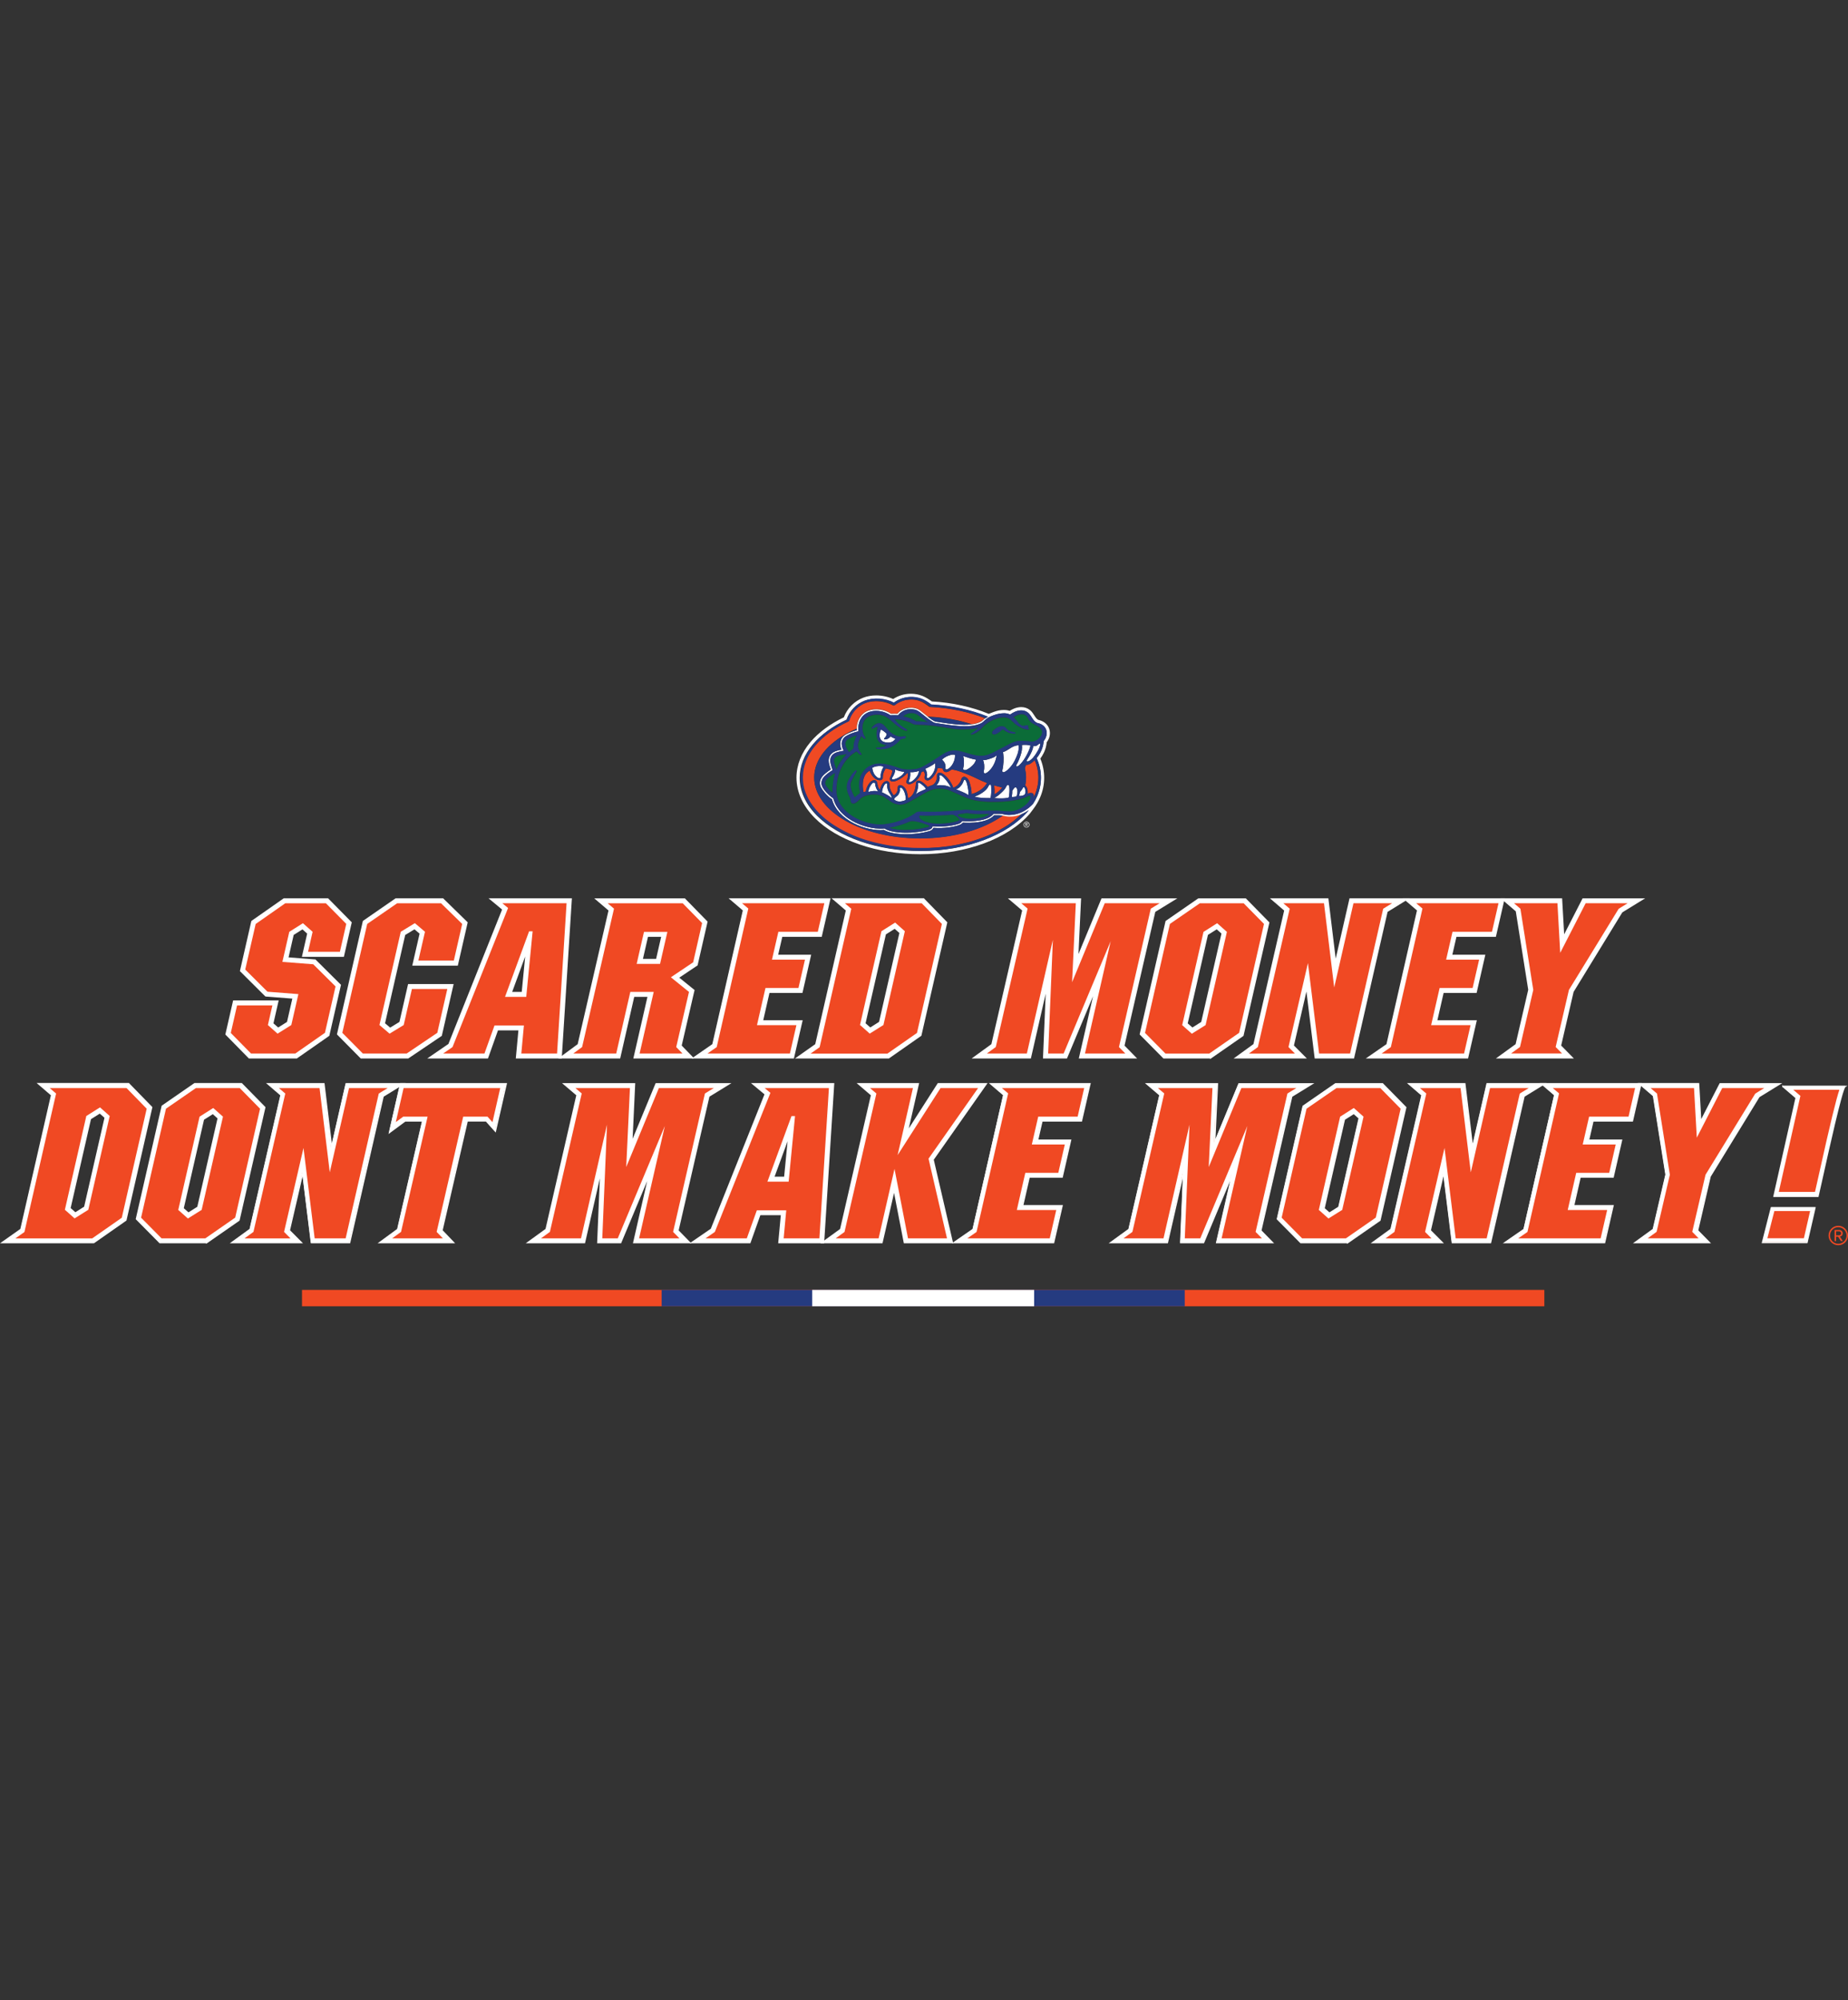 <?xml version="1.0" encoding="UTF-8"?>
<svg id="a" xmlns="http://www.w3.org/2000/svg" viewBox="0 0 332.7 360">
  <rect x="0" y="0" width="332.7" height="360" fill="#333333" stroke="none"/>
  <defs>
    <style>
      .c {
        fill: #fff;
      }

      .d {
        fill: #f04923;
      }

      .e {
        fill: #f04a23;
      }

      .f {
        fill: #0b6c38;
      }

      .g {
        fill: #253b80;
      }

      .h {
        fill: #f3f3f3;
      }
    </style>
  </defs>
  <g id="b" data-name="GATORHEAD_x5F_FULL_x5F_rgb">
    <g>
      <path class="e" d="M167.38,127.28h0s-.05-.04-.08-.06c-.01-.01-.03-.02-.04-.03-.07-.05-.13-.1-.2-.15,0,0,0,0,0,0-.06-.05-.13-.09-.19-.14,0,0-.01,0-.02-.01-.06-.04-.12-.08-.18-.12,0,0-.02-.01-.02-.02-.06-.04-.11-.07-.17-.11-.01,0-.02-.01-.03-.02-.05-.03-.1-.06-.15-.09-.02,0-.03-.02-.05-.03-.05-.03-.09-.05-.14-.08-.02-.01-.05-.02-.07-.04-.04-.02-.07-.04-.11-.05-.06-.03-.12-.05-.18-.08-.4-.16-.82-.27-1.25-.31-.21-.02-.43-.03-.64-.02-.12,0-.24.01-.37.03-.04,0-.07,0-.11.01-.09.01-.17.02-.26.04-.04,0-.08.02-.12.02-.08.02-.17.04-.25.06-.04,0-.07.02-.11.03-.23.07-.46.15-.67.25-.03.02-.07.03-.1.05-.07.04-.15.07-.22.11-.04.02-.07.04-.11.06-.07.04-.14.08-.2.13-.03.02-.07.04-.1.07-.08.06-.17.12-.24.19,0,0-.02.01-.03.02h0c-.05,0-.1,0-.15,0-1.48-.83-3.49-1.03-5.04-.45,0,0,0,0,0,0-.11.04-.21.08-.31.13,0,0-.01,0-.02,0-.1.05-.2.1-.29.15-.26.15-.51.32-.74.51h0c-.23.19-.45.4-.64.63h0c-.05.06-.11.13-.16.2,0,0,0,.01-.01.02-.05.06-.09.12-.14.19,0,.01-.02.03-.03.04-.04.06-.08.12-.11.18-.01.02-.03.04-.04.06-.03.05-.06.11-.09.16-.02.03-.03.06-.05.09-.03.05-.05.1-.07.14-.02.04-.04.09-.06.14-.02.04-.03.07-.05.11-.03.07-.06.14-.08.21,0,.02-.01.03-.02.05-.03.09-.06.18-.09.28-5.07,2.33-8.34,5.99-8.34,10.11,0,.14,0,.28.01.42,0,.04,0,.08,0,.11,0,.12.02.24.03.35,0,.02,0,.05,0,.07.02.14.04.27.06.41,0,.03.01.07.02.1.02.11.04.22.07.33,0,.03.01.06.02.1.03.13.07.27.11.4,0,.03.02.06.03.08.03.11.07.22.11.32.01.04.03.07.04.11.05.13.1.26.16.39,0,.02.01.03.02.05.05.12.1.23.16.34.02.04.04.07.05.11.06.11.12.23.18.34,0,.02.02.03.03.05.07.12.14.25.22.37.02.03.04.07.07.1.06.1.13.2.2.3.02.03.04.06.06.08.08.12.17.24.26.35.02.03.05.06.07.09.07.09.15.19.22.28.03.03.05.06.08.1.1.11.2.23.3.34.02.02.04.04.06.07.09.09.18.19.27.28.03.03.07.07.1.1.11.11.21.21.33.32,0,0,.02.02.03.03.11.1.23.21.34.31.04.03.07.06.11.1.1.09.2.17.31.26.03.02.05.04.08.06.13.1.26.2.39.3.04.03.08.06.12.09.1.08.21.15.32.23.04.03.07.05.11.08.14.1.28.19.42.28.04.02.07.05.11.07.11.07.23.15.35.22.04.03.09.06.14.08.15.09.3.18.45.27.02.01.05.03.07.04.13.08.27.15.41.22.05.03.1.05.15.08.14.07.28.14.42.22.03.01.05.03.08.04.16.08.33.16.49.24.05.02.1.05.15.07.13.06.27.12.4.18.04.02.09.04.13.06.17.07.34.14.52.22.05.02.1.04.15.06.14.06.28.11.42.16.05.02.11.04.16.06.18.07.36.13.54.19.04.01.08.03.13.04.15.05.3.1.45.15.06.02.12.04.18.06.18.06.36.11.54.16.03,0,.05.01.08.02.19.06.38.11.57.16.06.02.13.03.19.05.19.05.39.1.58.14.02,0,.04.01.06.02.27.06.55.12.82.18.03,0,.07.01.1.02.27.06.54.11.82.16.05,0,.09.02.14.02.27.05.54.09.81.13.05,0,.11.02.16.02.27.04.55.07.82.11.05,0,.11.01.16.02.28.03.56.06.84.08.05,0,.1,0,.15.01.29.02.58.05.87.06.04,0,.08,0,.12,0,.3.02.61.03.91.04.03,0,.05,0,.08,0,.32,0,.65.01.97.01.95,0,1.88-.04,2.79-.11,0,0,.02,0,.03,0,.4-.03.8-.07,1.19-.12.06,0,.13-.01.19-.02.2-.02.4-.05.6-.08.02,0,.04,0,.07,0,.19-.03.37-.06.56-.08.04,0,.07-.01.11-.02.09-.01.17-.03.26-.05.02,0,.05,0,.07-.01.11-.02.22-.04.33-.06.16-.03.31-.06.47-.09.06-.01.12-.02.18-.04.17-.03.33-.07.5-.11.04,0,.09-.02.13-.03.15-.03.31-.07.46-.11.06-.01.12-.03.18-.04.12-.03.24-.06.36-.09.09-.02.17-.05.26-.07.12-.03.25-.07.37-.1.08-.02.17-.05.25-.07.13-.04.26-.08.39-.12.07-.02.14-.04.21-.07.12-.04.24-.08.36-.12.08-.02.15-.05.22-.07.11-.04.21-.07.31-.11.08-.03.17-.06.25-.09.11-.04.21-.08.32-.12.09-.03.17-.06.26-.1.11-.04.21-.09.32-.13.08-.03.16-.06.24-.1.01,0,.02,0,.03-.01.08-.04.16-.07.24-.11.09-.04.17-.08.26-.12.1-.05.21-.1.31-.14.07-.03.14-.07.22-.1.09-.04.18-.09.27-.13.08-.04.17-.08.25-.13.1-.05.2-.1.29-.15.07-.04.14-.07.2-.11.04-.02.08-.05.13-.07.03-.02.07-.04.1-.06.09-.05.17-.1.26-.15.02-.01.05-.03.07-.04.06-.04.13-.08.19-.11.07-.04.14-.08.2-.12.09-.06.18-.11.27-.17.06-.04.13-.08.19-.12.04-.03.08-.05.12-.08.03-.02.07-.05.1-.07.07-.05.15-.1.22-.15.08-.06.16-.12.24-.18.06-.04.12-.09.18-.13.08-.06.16-.12.23-.18.06-.05.12-.09.17-.14.08-.06.16-.13.23-.19.05-.05.11-.09.16-.14.08-.06.15-.13.22-.19.05-.04.1-.09.15-.13.08-.07.15-.14.23-.21.06-.06.13-.12.19-.18-.86.35-1.99.61-3.32.24,0,0,0,0-.01,0-3.49,2.51-8.86,4.11-14.88,4.11-10.53,0-19.07-4.91-19.07-10.96,0-3.23,2.43-6.13,6.29-8.14.01,0,.02-.01.03-.02.2-.1.39-.2.6-.3.04-.02.08-.04.12-.06.2-.09.4-.18.6-.27,0,0,0,0,.01,0,0-.02,0-.04,0-.07,0-1.44.79-2.7,2.04-3.18,1.26-.48,3-.24,4.11.55.35-.02.92,0,1.18,0,.73-.98,2.34-1.38,3.61-.86.32.13.76.49,1.26.91.2.16.4.33.61.49,2.85.12,5.53.6,7.89,1.36.69-.09,1.3-.26,1.79-.56.24-.22.43-.39.59-.5-2.9-1.14-6.29-1.86-9.94-2.04"/>
      <path class="e" d="M184.75,137.66c-.07,0-.17.4-.2.47-.04.12-.05.15-.02.27.02.09.04.19.06.28.08.37.12.75.13,1.13,0,.4-.02.81-.09,1.21-.02.09-.03.19-.05.28-.02.1.04.11.1.18.08.1.15.21.2.33.13.32.16.7.12,1.04.25-.1.58-.18.84-.09.32.12.28.51.24.79.55-1.11.86-2.34.86-3.58,0-1.09-.24-2.16-.66-3.16-.37.36-.97.9-1.53.84"/>
      <path class="e" d="M176.59,142.14c.47-.34.81-.72,1.11-1.2-1.1-.4-2.12-.98-3.2-1.43-.97-.4-2-.84-3.04-.99-.13-.02-.15,0-.26.07-.1.07-.21.14-.32.21-.16.09-.33.16-.51.17-.24.02-.45-.1-.56-.32-.05-.1-.08-.2-.09-.31,0-.05-.16-.04-.2-.04-.16-.02-.31-.03-.47-.05-.04,0-.2-.05-.24-.02-.08.39-.25.76-.46,1.09-.25.41-.61.88-1.07,1.08-.33.14-.76.05-.83-.34-.04-.21.05-.43.04-.65-.01-.2-.07-.43-.22-.58-.08-.02-.27.09-.35.12-.09.03-.16.4-.2.5-.18.4-.45.76-.77,1.05-.25.23-.54.43-.85.56-.28.12-.77.16-.91-.19-.09-.23.08-.45.15-.66.07-.22.11-.46.11-.7,0-.06.03-.28-.02-.33-.11-.12-.37.25-.44.31-.37.34-.79.64-1.24.86-.35.17-.82.4-1.21.29-.17-.04-.31-.16-.35-.33-.05-.2.05-.37.14-.54.16-.32.29-.68.31-1.04.01-.17-.78-.33-.93-.36-.02,0-.26-.07-.27-.05-.05.08-.09.15-.14.23-.2.38-.37.81-.37,1.25,0,.2.01.37-.16.51-.15.12-.35.14-.53.12-.81-.1-1.45-.99-1.66-1.71-1.36.66-1.38,2.57-1.13,3.84.13-.03.43-.09.43-.09,0-.19.06-.4.09-.48.15-.45.41-.93.75-1.26.32-.32.99-.51,1.16.07.14.49.14,1.01.55,1.37.04-.2.1-.41.18-.6.15-.36.4-.8.8-.94.35-.12.73.07.73.46,0,.27-.02.5.06.76.07.25.18.48.3.71.07.13.15.25.23.38.07.1.09.22.22.16.18-.07.32-.21.43-.37.11-.17.19-.36.21-.56.03-.19-.01-.38.05-.57.11-.35.46-.33.74-.2.85.41.97,1.44,1.11,2.27.65-.24,1.02-.88,1.21-1.52.09-.29.14-.59.17-.89.02-.26.01-.62.31-.73.3-.11.66.11.9.27.28.19.53.42.76.66.06.06.11.12.17.18.01.01.31-.14.35-.16.23-.09.52-.14.71-.3.32-.26.51-.66.59-1.06.06-.3-.07-.72.2-.94.34-.28.81.02,1.09.24.39.29.71.67.99,1.06.15.22.29.45.42.69.05.11.1.21.15.33.03.08.06.28.15.26.45-.12.82-.47,1.09-.84.12-.17.23-.36.28-.57.04-.18.13-.37.29-.47.29-.19.64.03.85.24.28.3.41.79.51,1.18.14.52.24,1.08.21,1.62.61-.13,1.19-.43,1.69-.79"/>
      <path class="e" d="M180.44,141.75c-.5-.11-.99-.25-1.48-.4.11.53.11,1.08.07,1.62.55-.27,1.03-.74,1.41-1.21"/>
      <path class="c" d="M188.8,130.95c-.31-.67-.95-1.16-1.76-1.35-.33-.08-.53-.36-.83-.83-.21-.32-.42-.66-.74-.93-.44-.37-1-.57-1.61-.57-.44,0-.91.1-1.35.29-.24.1-.48.23-.73.39-.1-.03-.2-.06-.31-.09-.22-.05-.47-.07-.72-.07s-.54.02-.85.07c-.58.09-1.44.44-1.89.63h0c-3.06-1.26-6.6-2.04-10.25-2.24-.58-.43-1.14-.76-1.62-.96-.68-.28-1.4-.42-2.15-.42-1.15,0-2.26.33-3.19.95-.93-.42-2.01-.65-3.06-.65-.82,0-1.63.14-2.33.41-1.6.61-2.89,1.92-3.49,3.53-2.49,1.2-4.57,2.74-6.02,4.46-1.64,1.95-2.51,4.17-2.51,6.4,0,2.59,1.15,5.1,3.31,7.27,1.97,1.97,4.74,3.61,8.01,4.74,3.33,1.16,7.13,1.77,10.98,1.77,8.27,0,15.81-2.8,19.7-7.29.04-.04.59-.78.59-.78.54-.71.95-1.41,1.27-2.15.97-2.25.98-4.73.04-6.99.11-.15.22-.31.32-.48.23-.37.42-.76.55-1.16.15-.43.24-.86.28-1.31.04-.05.08-.11.12-.16.1-.16.19-.32.26-.49.27-.66.26-1.39-.02-1.99M184.97,146.06c-3.63,4.23-10.91,7.12-19.28,7.12-3.79,0-7.53-.6-10.79-1.73-3.19-1.11-5.88-2.7-7.79-4.6-2.06-2.06-3.14-4.43-3.14-6.86,0-2.1.82-4.18,2.38-6.03,1.44-1.71,3.53-3.24,6.04-4.42.51-1.56,1.72-2.83,3.23-3.41,1.59-.6,3.64-.45,5.24.37,1.42-1.08,3.4-1.35,5.07-.67.48.2,1.04.54,1.63.99,3.69.19,7.2.96,10.24,2.21-.08.03-.23.11-.47.29-.16.12-.35.28-.59.5-.49.3-1.1.47-1.79.56-1.78.23-3.99-.12-5.49-.35-.43-.07-.8-.12-1.09-.16-.4-.17-.86-.49-1.31-.85-.21-.16-.41-.33-.61-.49-.51-.42-.95-.78-1.26-.91-1.27-.52-2.88-.12-3.61.86-.26,0-.83-.03-1.18,0-1.1-.79-2.84-1.03-4.11-.55-1.25.47-2.04,1.74-2.04,3.18,0,.02,0,.04,0,.07-.93.4-1.79.85-2.57,1.33.79-.49,1.65-.94,2.57-1.33,0,.08,0,.17.01.25-1.09.27-1.99.74-2.31.99-.44.34-.69.91-.69,1.5,0,.17.02.34.06.51.04.16.1.33.18.51-.54.09-1.05.24-1.36.4-.61.32-.95.89-.95,1.57,0,.12.01.25.03.38.06.32.19.79.35,1.21-.56.34-1.23.88-1.5,1.22-.36.45-.47.87-.47,1.22,0,.37.13.67.21.83.27.49,1.1,1.57,1.97,2.09,1.04,3.82,6.17,5.81,9.37,5.53,1.47.92,5.48,1.02,8.23.18.41-.12.59-.37.67-.57,1.86.16,4.04-.18,4.9-.61.15-.08.29-.19.39-.33,1.4.09,4.37.09,5.64-1.32.62,0,1.27,0,1.56.07,0,0,0,0,.01,0,1.34.37,2.47.11,3.32-.24-.07.06-.13.13-.2.19.04-.04.08-.07.11-.11,0,0,.04-.04.09-.09.38-.19.66-.28,1.03-.55.06-.05.13-.1.2-.16-.03.04-.14.19-.15.19M188.29,132.73c-.06.14-.19.39-.34.58-.06.08-.06.11-.07.21-.03.41-.2,1.69-1.26,2.94.04.09.08.17.12.26.89,2.12.88,4.48-.02,6.59-.21.49-.46.95-.75,1.39-.91.97-1.94,1.55-2.94,1.82-.32.08-1.41.31-2.35.05-.32-.09-.78-.1-1.79-.09-.3.35-.79.78-1.92,1.07-.44.11-1.85.39-3.75.24-.15.23-.27.44-1.16.65-.06.01-1.9.51-4.18.29-.06.3-.1.59-1.55.85-.01,0-1.55.32-2.9.31-.22,0-2.84.1-4.19-.76-2.2.21-4.43-.73-4.47-.74-1.67-.64-4.11-2.18-4.75-4.69-.54-.35-2-1.55-2.14-2.65,0,0,0,0,0,0,0-.05-.05-.73.55-1.31.22-.21.91-.83,1.48-1.12-.39-1.03-.42-1.51-.43-1.52-.11-1.1.7-1.48.94-1.6.36-.15.92-.29,1.48-.36-.26-.48-.42-1.04-.34-1.56.06-.29.23-.73.61-.99.15-.1.86-.6,2.38-.96-.14-.9.16-1.68.17-1.71.24-.68.68-1.1.68-1.1.4-.4.9-.65,1.45-.78,1.08-.24,2.4-.02,3.47.71.5-.04,1.37,0,1.37,0,0,0,.81-1.29,2.67-1.07.5.06.8.1,1.91,1.04.74.62,1.69,1.31,2.01,1.39.63.09,2.5.44,4.27.56.6.02,1.48.12,2.71-.07.9-.14,1.35-.4,1.5-.49.39-.23.58-.62,1.27-1,.36-.19,1.25-.57,1.97-.66.45-.06,1.15-.18,1.84.17.34-.24.65-.4.9-.51.77-.33,1.69-.38,2.36.19.66.55.88,1.66,1.81,1.88.58.13,1.11.48,1.37,1.03.22.48.21,1.04,0,1.53"/>
      <path class="c" d="M164.85,142.97c.55-.44,1.22-.67,1.86-.95-.17-.36-.54-.64-.84-.89-.21-.16-.63-.45-.57.06.04.29-.03.6-.1.87-.07.31-.17.64-.35.91"/>
      <path class="c" d="M168.52,141.4c.4-.11.84-.09,1.24-.05.47.04,1,.14,1.4.41-.06-.24-.21-.47-.34-.67-.18-.27-.37-.53-.58-.77-.2-.24-.41-.48-.66-.67-.19-.14-.51-.24-.43.12.12.54-.21,1.29-.63,1.63"/>
      <path class="c" d="M173.47,140.59c-.05.19-.15.37-.25.54-.26.41-.64.83-1.13.94.37.14.73.28,1.09.44.39.17.8.34,1.13.61.1-.46,0-.97-.08-1.42-.08-.4-.16-.88-.39-1.23-.16-.25-.31-.1-.37.13"/>
      <path class="c" d="M157.57,141.2c0-.12-.02-.28-.16-.33-.29-.1-.58.36-.7.56-.2.33-.35.72-.37,1.11.54-.16,1.26-.26,1.81-.07-.25-.22-.39-.56-.49-.87-.04-.13-.08-.27-.09-.41"/>
      <path class="c" d="M159.48,141.01c-.22.11-.36.41-.45.62-.14.31-.25.65-.24,1,.2.06.38.16.56.25.25.13.5.28.74.43.16.11.34.22.45.38,0-.28-.18-.59-.33-.81-.26-.37-.5-.92-.5-1.38,0-.16.1-.65-.24-.49"/>
      <path class="c" d="M161.13,143.58c-.06.06-.1.13-.14.2-.05.11,0,.14.09.21.12.09.26.17.41.21.28.08.59.08.88.02.13-.03.69-.14.7-.3.02-.32-.03-.65-.12-.96-.09-.33-.22-.66-.42-.93-.09-.12-.21-.27-.36-.27-.15,0-.2.17-.17.29.08.28-.09.65-.22.9-.16.29-.43.4-.65.63"/>
      <path class="c" d="M182.96,143.36c.07-.01.14-.35.15-.41.04-.17.06-.35.06-.52,0-.2-.1-.82-.43-.7-.22.08-.37.44-.51.62.02.36-.04.74-.08,1.1.27.02.55-.03.81-.08"/>
      <path class="c" d="M180.44,143.7c.25,0,.5-.02.75-.06.11-.01.21-.03.31-.06.13-.03.13-.07.15-.2.08-.51.12-1.04.08-1.55-.01-.17-.03-.45-.19-.54-.19-.1-.36.23-.41.35-.19.4-.54.75-.86,1.05-.39.37-.83.74-1.33.94.5.07,1.01.08,1.51.07"/>
      <path class="c" d="M184.42,143.05c.24-.18.2-.73.14-.98-.03-.13-.09-.34-.24-.38-.16-.04-.21.19-.26.29-.12.21-.28.4-.45.57-.02.24-.1.48-.17.72.31.02.71-.02.97-.21"/>
      <path class="c" d="M177.73,143.65c.11,0,.23,0,.34,0,.09,0,.25.04.27-.06.14-.59.13-1.21.11-1.81,0-.14.03-.5-.16-.56-.17-.05-.31.22-.36.33-.22.46-.64.82-1.05,1.11-.44.31-.94.56-1.45.71.47.17.98.21,1.48.25.28.02.55.03.83.03"/>
      <path class="c" d="M158.64,139.03c.09-.32.22-.63.38-.92.05-.08.05-.09-.04-.13-.04-.02-.09-.04-.13-.05-.11-.03-.22-.04-.33-.05-.48-.02-1.1.05-1.49.34.07.61.34,1.26.84,1.65.14.11.51.33.65.11.08-.12.03-.31.04-.44.01-.17.04-.34.09-.51"/>
      <path class="c" d="M182.74,136.81c.34-.7.69-1.54.68-2.33,0-.08,0-.16-.02-.24-.02-.1-.04-.1-.15-.09-.2.02-.4.08-.59.14-.38.13-.7.33-1.03.55-.23.15-.46.28-.7.4-.12.05-.23.1-.35.14.02.1.04.21.05.31.06.48.06.96.04,1.45-.02.42-.07.84-.15,1.26-.03.16-.13.38-.02.52.09.13.29.07.41.02.44-.2.82-.64,1.12-.99.29-.34.52-.72.72-1.12"/>
      <path class="c" d="M183.75,137.49c.4-.43.73-.93,1.02-1.45.32-.58.6-1.19.76-1.84-.47-.16-1.07-.17-1.56-.1.11.6-.04,1.24-.22,1.81-.18.59-.43,1.17-.73,1.71-.12.21-.09.43.19.3.21-.1.39-.27.55-.44"/>
      <path class="c" d="M186.02,134.29c-.06.61-.38,1.22-.67,1.76-.14.25-.3.48-.45.73-.19.32.13.32.34.21.58-.3,1.02-.91,1.36-1.45.31-.49.69-1.12.69-1.72-.22.02-.4.22-.56.34-.19.14-.47.17-.7.14"/>
      <path class="c" d="M170.27,138.46c.22.17.65-.21.8-.35.26-.26.46-.58.61-.91.16-.36.27-.76.26-1.16,0-.09.02-.16-.08-.18-.06-.02-.13-.03-.19-.03-.15,0-.3.01-.44.04-.58.13-1.22.44-1.64.86.3.26.54.6.62.99.03.14.03.28.02.42-.01.1-.04.26.06.33"/>
      <path class="c" d="M160.56,140.14c0,.19.24.16.36.14.71-.16,1.59-.67,1.91-1.35-.55-.05-1.18-.19-1.68-.43.03.41-.17.85-.36,1.2-.07.13-.23.3-.23.44"/>
      <path class="c" d="M166.93,140.03c.18.11.39-.09.51-.2.63-.6,1.1-1.6.91-2.48-.24.23-.54.39-.82.55-.31.17-.63.34-.96.48.22.34.36.79.33,1.2,0,.14-.13.35.02.45"/>
      <path class="c" d="M163.61,140.6c-.06.17.12.21.25.17.42-.11.82-.53,1.08-.86.26-.33.48-.73.5-1.16-.48.17-1.07.27-1.58.23.05.39,0,.81-.09,1.18-.04.16-.12.28-.17.43"/>
      <path class="c" d="M178.24,136.56c-.4.14-.84.26-1.27.27.24.47.25,1.09.21,1.61-.02.19-.12.42-.06.6.09.27.42.13.58.02.98-.68,1.58-1.95,1.73-3.11-.31.31-.78.48-1.19.61"/>
      <path class="c" d="M173.44,138.14c-.04.17-.1.37.12.44.4.13.97-.33,1.25-.56.41-.33.79-.77.9-1.29-.79-.13-1.55-.4-2.31-.65.16.46.15,1,.12,1.48-.01.19-.03.39-.08.58"/>
      <path class="c" d="M159.5,133.08c-.37.06-.43-.09-.19-.31.15-.14.35-.48.32-.7-.12-.17-.79-.7-1.05-.75-.53,1.25-.09,2.15.81,2.29.76.12,1.38.03,1.82-.63,0,0-.71-.28-.87-.44-.17.27-.55.5-.83.54"/>
      <path class="f" d="M148.66,140.52c-.23.43-.05.81.23,1.16.29.37.62.72,1,1.01,0-.08,0-.15,0-.23,0-1.13.14-2.26.48-3.34-.34.16-.65.39-.94.62-.28.22-.58.45-.76.77"/>
      <path class="f" d="M153.47,134.87s.19-.13.19-.17c0-.11,0-.22.01-.33.01-.29.03-.54.12-.82.12-.41.27-.82.48-1.19-.59.16-1.25.41-1.74.79-.76.59-.08,1.69.32,2.27.21-.17.41-.36.61-.54"/>
      <path class="f" d="M152.45,135.75c-.56.02-1.16.12-1.69.32-.46.17-.7.55-.61,1.04.08.47.24.94.43,1.38.42-1.04,1.05-1.99,1.87-2.74"/>
      <path class="f" d="M164.82,129.76c.11.06.16.07.28.07.09,0,.18,0,.27,0,.61.02,1.22.09,1.83.18-.24-.04-.49-.24-.69-.37-.31-.21-.62-.45-.9-.69-.42-.35-.93-.6-1.48-.61-.57-.01-1.1.23-1.53.59.51.1,1.01.24,1.49.45.25.11.5.24.74.38"/>
      <path class="f" d="M171.97,146.8c-.12-.06-.24-.11-.36-.15-.13-.04-.25-.02-.39,0-.24.02-.48.03-.71.05-.53.03-1.06.06-1.6.08-1.01.04-2.02.07-3.03.02-.13,0-.28-.06-.34.06-.03.06-.05.13-.04.2.02.2.18.35.33.46.37.27.89.44,1.34.55.96.23,1.97.22,2.94.14.72-.06,1.46-.16,2.14-.38.17-.06.66-.18.44-.42-.22-.24-.44-.45-.72-.61"/>
      <path class="f" d="M174.55,146.42c-.14-.02-.28-.04-.43-.07-.11-.02-.23.02-.34.04-.25.04-.49.07-.74.1-.17.02-.43,0-.55.15-.1.13.03.27.14.33.93.44,2.05.46,3.05.36.82-.09,1.84-.26,2.48-.82-1.2.03-2.42.08-3.61-.08"/>
      <path class="f" d="M166.92,148.45c-.22-.08-.43-.16-.65-.23-.56-.19-1.15-.36-1.74-.42-.31-.03-.57-.03-.85.1-.38.17-.76.32-1.15.45-.78.27-1.58.48-2.4.63,1.1.44,2.41.44,3.57.39.64-.03,1.27-.09,1.9-.2.32-.05.64-.12.96-.19.21-.05.57-.09.74-.23.18-.15-.28-.26-.38-.3"/>
      <path class="f" d="M186.45,130.51c-.45-.21-.83-.43-1.13-.84-.17-.23-.25-.51-.45-.72-.64-.69-1.74-.28-2.39.17.27.19.47.51.68.76.23.27.47.56.78.73.37.19.7-.08,1.07-.01.22.04.13.18.09.33-.02.1.14.16.17.26.11.33-.84.04-.96,0-.42-.14-.82-.35-1.19-.61-.33-.23-.61-.5-.9-.78-.19-.19-.39-.37-.64-.48-.75-.34-1.73-.14-2.46.15-.73.29-1.5.72-2.05,1.29-.29.3-.55.6-.88.86-.2.16-.42.3-.65.41-.17.08-.46.23-.66.2-.22-.03.01-.19.08-.23.13-.07.24-.16.36-.25.27-.2.6-.44.78-.74-.57.22-1.23.24-1.83.27-.78.04-1.58.03-2.36-.04-.73-.07-1.46-.23-2.19-.35-1.06-.17-2.13-.3-3.2-.38-.57-.04-1.14-.02-1.71-.06-.42-.03-.78-.33-1.17-.48-.79-.29-1.69-.49-2.54-.47.26.5.78.88,1.22,1.21.2.14.4.28.61.41.1.06.47.22.39.37-.1.19-.57-.06-.68-.12-.3-.14-.57-.32-.84-.52-.54-.4-1.03-.86-1.55-1.29-.67-.57-1.42-.91-2.32-.91-.82,0-1.81.28-2.28,1.01-.44.68-.45,1.62-.22,2.38.06.18.13.36.23.53.05.09.21.28.15.4-.09.18-.65-.37-.73-.45-.33.57-.65,1.21-.59,1.89.03.33.15.64.33.91.05.08.4.45.28.57-.11.11-.44-.17-.51-.24-.08-.07-.34-.4-.43-.35-.42.24-.8.52-1.15.85-1.32,1.23-2.07,2.95-2.32,4.72-.13.92-.17,1.88.1,2.78.24.8.7,1.52,1.28,2.12,1.26,1.32,3.03,2.13,4.8,2.49.87.18,1.73.21,2.62.1.95-.12,1.88-.37,2.78-.69.82-.3,1.63-.66,2.35-1.15.15-.1.3-.25.46-.32.21-.09.45-.1.68-.09.36,0,.73.03,1.09.03,1.79.02,3.59-.05,5.38-.2.38-.03.75-.07,1.13-.12.48-.06.93-.05,1.41.02.87.11,1.75.12,2.62.12.73,0,1.46-.04,2.19-.01.48.02.96.07,1.44.1.41.03.84.06,1.25,0,.87-.14,1.73-.57,2.4-1.14.3-.26.59-.57.75-.94.07-.16.27-.74-.07-.73-.19,0-.37.13-.53.21-.16.07-.32.13-.48.19-.37.13-.75.23-1.14.32-.88.19-1.77.29-2.66.35-1.69.1-3.43.07-5.09-.25-.82-.16-1.6-.5-2.36-.83-.74-.32-1.46-.68-2.22-.98-.92-.36-2.01-.37-2.96-.11-.7.19-1.34.59-1.97.95-.72.41-1.44.84-2.17,1.23-.28.15-.56.3-.86.4-.53.18-1.09.18-1.63.02-.78-.24-1.31-.81-1.99-1.22-.83-.5-1.8-.58-2.74-.43-.42.07-.84.18-1.22.39-.38.21-.63.53-.95.81-.31.27-.88.64-1.15.11-.09-.17-.05-.39-.1-.57-.05-.17-.14-.33-.22-.49-.41-.84-.62-1.78-.24-2.67.18-.43.43-.83.71-1.21.13-.19.28-.37.44-.54.08-.09.25-.29.39-.22.17.08-.34.81-.4.93-.19.34-.37.69-.53,1.05-.43.95.2,2.03.61,2.88.18-.15.36-.31.54-.46.13-.11.25-.21.39-.31.08-.06.03-.13.01-.22-.02-.1-.04-.2-.06-.3-.13-.72-.13-1.48.07-2.19.34-1.22,1.29-2.16,2.52-2.49.79-.21,1.56-.14,2.35.04.47.1.93.23,1.39.38.45.15.88.33,1.35.42.55.1,1.12.13,1.68.09.46-.03.94-.08,1.38-.23.65-.23,1.26-.6,1.84-.96.66-.4,1.3-.83,1.95-1.25.62-.41,1.22-.81,1.98-.93.97-.16,1.86.15,2.78.42,1,.3,2.07.62,3.13.47.65-.09,1.21-.35,1.78-.64.69-.35,1.38-.72,2.07-1.08.55-.29,1.12-.61,1.72-.8.42-.13.88-.15,1.32-.14.53,0,1.06.06,1.59.13.78.11,1.59-.59,1.89-1.26.37-.84-.43-1.38-1.09-1.7M162.81,132.91l-.67.13c-1.04,1.33-2.5,1.99-4.13,1.76-.41-.06-.43-.27.03-.27s1.2-.07,1.56-.46c-1.73-.03-2.09-1.6-1.6-3.22-.2-.07-.55.11-.83.23-.3.13-.33-.04-.13-.25.52-.55,1.11-.84,1.68-.58.58.27,1.01,1.1,1.64,1.59,1.02.8,1.68.8,2.39.66.35-.06.49.27.05.4M182.5,132.05c-.7,0-1.3-.3-1.63-.56-.33-.27-.43-.2-.6-.03-.17.17-.76.66-1.2.73-.43.07-.63-.27-.33-.63.21-.26.95-.74,1.26-.8.4-.07.87-.03,1.03.2.4.56.93.73,1.49.83.4.07.4.27-.03.27"/>
      <path class="g" d="M153.51,131.51c-.2.1-.4.2-.6.3,0,0-.02,0-.02.01-.42.22-.83.45-1.22.69.39-.24.79-.47,1.21-.69-3.86,2.01-6.29,4.91-6.29,8.14,0,6.06,8.54,10.96,19.07,10.96,6.02,0,11.39-1.61,14.88-4.11-.29-.07-.94-.08-1.56-.07-1.28,1.41-4.24,1.41-5.64,1.32-.1.14-.23.26-.39.33-.86.43-3.04.77-4.9.61-.08.2-.26.44-.67.57-2.75.84-6.76.74-8.23-.18-3.2.28-8.33-1.71-9.37-5.53-.87-.52-1.7-1.61-1.97-2.09-.09-.16-.21-.45-.21-.83,0-.35.11-.78.47-1.22.27-.33.94-.87,1.5-1.22-.15-.42-.29-.89-.35-1.21-.02-.13-.03-.26-.03-.38,0-.68.34-1.25.95-1.57.3-.16.81-.31,1.36-.4-.08-.18-.14-.35-.18-.51-.04-.17-.06-.34-.06-.51,0-.59.25-1.15.69-1.5.32-.25,1.21-.72,2.31-.99,0-.09-.01-.17-.01-.25-.21.09-.42.18-.62.28-.04.02-.08.03-.11.05"/>
      <path class="g" d="M185.11,145.86c-.07.06-.14.11-.2.16-.37.27-.65.36-1.03.55-.05.05-.09.08-.09.09-.04.04-.08.07-.11.11-.07.07-.14.13-.21.2,0,0,0,0,0,0-.05.04-.1.09-.15.13,0,0,0,0,0,0-.07.06-.14.12-.21.18,0,0,0,0,0,0-.05.05-.11.09-.16.14,0,0,0,0-.01.01-.07.06-.14.12-.21.17,0,0,0,0,0,0-.06.05-.12.09-.17.14,0,0,0,0-.01.01-.07.05-.14.11-.21.16,0,0,0,0,0,0-.06.04-.12.09-.18.13,0,0-.02.01-.03.02-.07.05-.14.1-.21.15,0,0,0,0,0,0-.11.07-.21.15-.32.22-.04.03-.08.05-.11.08,0,0,0,0,0,0-.06.04-.13.08-.19.12-.01,0-.03.02-.04.03-.07.05-.15.09-.22.14,0,0,0,0,0,0-.07.04-.14.08-.2.12-.01,0-.03.02-.04.02-.05.03-.1.06-.15.09-.14.08-.29.17-.43.25-.04.02-.08.05-.12.07,0,0,0,0,0,0-.07.04-.14.07-.2.11-.02.01-.04.02-.06.03-.08.04-.15.08-.23.12,0,0,0,0,0,0-.08.04-.17.08-.25.13,0,0-.02,0-.02.01-.08.04-.16.08-.23.11,0,0,0,0,0,0-.07.03-.14.07-.22.1-.02,0-.04.02-.06.03-.08.04-.16.07-.24.11,0,0,0,0,0,0-.09.04-.17.08-.26.12,0,0-.02,0-.03.01-.07.03-.14.06-.22.1-.09.04-.18.07-.27.11-.02,0-.04.02-.06.03-.08.03-.17.07-.25.1,0,0,0,0,0,0-.09.03-.17.07-.26.1-.02,0-.03.01-.05.02-.09.03-.17.07-.26.1,0,0,0,0-.01,0-.08.03-.17.06-.25.09-.01,0-.03,0-.04.01-.09.03-.18.06-.27.1h0c-.07.03-.15.05-.22.07-.03,0-.06.02-.09.03-.09.03-.18.06-.28.09h0c-.07.02-.14.04-.21.07-.03.01-.07.02-.1.03-.09.03-.19.06-.28.09,0,0,0,0,0,0-.08.02-.17.05-.25.07-.02,0-.04.01-.07.02-.1.03-.19.06-.29.08,0,0,0,0-.01,0-.09.02-.17.05-.26.07-.02,0-.03,0-.05.01-.1.03-.2.05-.3.08,0,0,0,0-.01,0-.06.01-.12.03-.18.04-.05.01-.09.02-.14.03-.1.02-.2.05-.31.07,0,0-.01,0-.02,0-.04,0-.09.02-.13.03-.06.01-.12.03-.18.04-.1.02-.21.05-.31.07h0c-.06.01-.12.02-.18.04-.05,0-.1.02-.15.03-.11.02-.21.04-.32.06,0,0,0,0,0,0-.13.02-.27.05-.4.07-.08.01-.17.03-.25.04,0,0,0,0-.01,0-.04,0-.07.01-.11.02-.07.01-.15.02-.22.03-.11.01-.21.03-.32.05,0,0,0,0-.01,0-.02,0-.04,0-.07,0-.09.01-.18.02-.27.04-.11.01-.22.03-.33.04,0,0,0,0,0,0-.06,0-.13.01-.19.02-.06,0-.11.01-.17.02-.11.01-.21.02-.32.04-.13.01-.25.02-.38.03-.1,0-.21.02-.31.03h-.01s-.02,0-.03,0c-.12,0-.24.02-.36.02-.1,0-.2.02-.3.02-.14,0-.28.01-.43.02-.09,0-.19,0-.28.01-.16,0-.33.01-.5.01-.07,0-.14,0-.22,0-.24,0-.48,0-.72,0-.33,0-.65,0-.97-.01-.03,0-.05,0-.08,0-.31,0-.61-.02-.91-.04-.04,0-.08,0-.12,0-.29-.02-.58-.04-.87-.06-.05,0-.1,0-.15-.01-.28-.02-.56-.05-.84-.08-.05,0-.11-.01-.16-.02-.28-.03-.55-.07-.82-.11-.05,0-.11-.02-.16-.02-.27-.04-.54-.08-.81-.13-.05,0-.09-.02-.14-.02-.27-.05-.55-.1-.82-.16-.03,0-.07-.01-.1-.02-.28-.06-.55-.12-.82-.18,0,0-.02,0-.02,0-.01,0-.03,0-.04-.01-.2-.05-.39-.09-.58-.14-.06-.02-.13-.03-.19-.05-.19-.05-.38-.1-.57-.16-.01,0-.03,0-.04,0-.01,0-.03,0-.04-.01-.18-.05-.36-.11-.54-.16-.06-.02-.12-.04-.18-.06-.15-.05-.3-.1-.45-.15-.04-.01-.08-.03-.13-.04-.18-.06-.36-.13-.54-.19-.05-.02-.11-.04-.16-.06-.14-.05-.28-.11-.42-.16-.05-.02-.1-.04-.15-.06-.17-.07-.35-.14-.52-.22-.04-.02-.09-.04-.13-.06-.14-.06-.27-.12-.4-.18-.05-.02-.1-.05-.15-.07-.17-.08-.33-.16-.49-.24-.03-.01-.05-.03-.08-.04-.14-.07-.28-.14-.42-.22-.05-.03-.1-.05-.15-.08-.14-.07-.27-.15-.41-.22-.02-.01-.05-.03-.07-.04-.15-.09-.3-.18-.45-.27-.05-.03-.09-.06-.14-.08-.12-.07-.23-.15-.35-.22-.04-.02-.07-.05-.11-.07-.14-.09-.28-.19-.42-.28-.04-.03-.08-.05-.11-.08-.11-.08-.21-.15-.32-.23-.04-.03-.08-.06-.12-.09-.13-.1-.26-.2-.39-.3-.03-.02-.05-.04-.08-.06-.1-.09-.21-.17-.31-.26-.04-.03-.07-.06-.11-.1-.12-.1-.23-.2-.34-.31,0,0-.02-.02-.03-.03-.11-.1-.22-.21-.33-.32-.03-.03-.07-.07-.1-.1-.09-.09-.18-.19-.27-.28-.02-.02-.04-.04-.06-.07-.1-.11-.2-.23-.3-.34-.03-.03-.05-.06-.08-.1-.08-.09-.15-.18-.22-.28-.02-.03-.05-.06-.07-.09-.09-.12-.18-.24-.26-.35-.02-.03-.04-.06-.06-.08-.07-.1-.13-.2-.2-.3-.02-.03-.04-.07-.07-.1-.08-.12-.15-.25-.22-.37,0-.02-.02-.03-.03-.05-.06-.11-.12-.22-.18-.34-.02-.04-.04-.07-.05-.11-.06-.11-.11-.23-.16-.34,0-.02-.01-.03-.02-.05-.06-.13-.11-.26-.16-.39-.01-.04-.03-.07-.04-.11-.04-.11-.08-.22-.11-.32,0-.03-.02-.06-.03-.08-.04-.13-.08-.26-.11-.4,0-.03-.01-.06-.02-.1-.03-.11-.05-.22-.07-.33,0-.03-.01-.07-.02-.1-.02-.14-.05-.27-.06-.41,0-.02,0-.05,0-.07-.01-.12-.02-.24-.03-.35,0-.04,0-.08,0-.11,0-.14-.01-.28-.01-.42,0-4.12,3.27-7.79,8.34-10.12.03-.09.06-.18.09-.27,0-.02.01-.03.02-.05.03-.07.05-.14.08-.21.02-.04.03-.07.05-.11.02-.05.04-.09.06-.14.02-.05.05-.1.07-.14.02-.03.03-.06.05-.09.03-.06.06-.11.09-.16.01-.02.03-.04.04-.06.04-.06.08-.12.11-.18,0-.01.02-.03.03-.04.04-.06.09-.13.14-.19,0,0,0-.01.01-.02.05-.07.1-.13.16-.2h0c.19-.23.41-.44.64-.63h0c.32-.26.67-.48,1.04-.66,0,0,.01,0,.02,0,.1-.05.21-.09.31-.13,0,0,0,0,0,0,1.55-.59,3.56-.39,5.04.45.05,0,.1,0,.15,0,0,0,.02-.01.03-.02.08-.07.16-.13.24-.19.03-.02.07-.04.1-.07.07-.04.13-.09.2-.13.04-.02.07-.04.11-.06.07-.04.14-.08.22-.11.03-.02.07-.03.1-.05.22-.1.44-.18.67-.25.04-.01.07-.02.11-.03.08-.02.17-.04.25-.06.04,0,.08-.02.12-.02.08-.02.17-.03.26-.04.04,0,.07,0,.11-.01.76-.08,1.54.01,2.26.3.06.02.12.05.18.08.04.02.07.04.11.05.02.01.05.02.07.04.05.02.09.05.14.08.02,0,.03.02.05.03.05.03.1.06.15.09.01,0,.02.01.03.02.06.03.11.07.17.11,0,0,.02,0,.02.02.06.04.12.08.18.12,0,0,.01,0,.02.01.06.04.13.09.19.14,0,0,0,0,0,0,.07.05.13.1.2.15.01.01.03.02.04.03.03.02.05.04.08.06,3.65.17,7.04.9,9.94,2.04h0c.24-.18.39-.26.47-.29-3.04-1.25-6.55-2.02-10.24-2.21-.59-.45-1.15-.8-1.63-.99-1.67-.68-3.65-.42-5.07.67-1.6-.83-3.65-.98-5.24-.37-1.52.58-2.72,1.85-3.23,3.41-2.51,1.18-4.6,2.71-6.04,4.42-1.56,1.85-2.38,3.93-2.38,6.03,0,2.43,1.09,4.81,3.14,6.86,1.91,1.9,4.6,3.5,7.79,4.6,3.27,1.13,7,1.73,10.79,1.73,8.38,0,15.66-2.9,19.28-7.12.05-.07.1-.13.13-.17,0,0,.01-.02.02-.02"/>
      <path class="g" d="M168.36,129.87c.29.03.66.09,1.09.16,1.49.23,3.71.58,5.49.35-2.37-.76-5.04-1.24-7.89-1.36.45.35.91.68,1.31.85"/>
      <path class="g" d="M186.91,130.17c-.93-.21-1.15-1.32-1.81-1.88-.68-.57-1.59-.52-2.36-.19-.25.11-.56.27-.9.51-.7-.35-1.4-.23-1.84-.17-.71.1-1.61.47-1.97.66-.69.38-.88.77-1.27,1-.15.09-.6.35-1.5.49-1.24.2-2.11.1-2.71.07-1.77-.12-3.63-.48-4.27-.56-.32-.08-1.27-.77-2.01-1.39-1.11-.94-1.41-.98-1.91-1.04-1.86-.22-2.66,1.06-2.67,1.07,0,0-.87-.04-1.37,0-1.07-.74-2.39-.95-3.47-.71-.55.13-1.05.38-1.45.78,0,0-.45.43-.68,1.1,0,.03-.31.8-.17,1.71-1.52.36-2.23.85-2.38.96-.38.26-.55.7-.61.99-.08.52.08,1.08.34,1.56-.56.07-1.12.21-1.48.36-.24.11-1.05.5-.94,1.6,0,0,.03.49.43,1.52-.57.29-1.27.91-1.48,1.12-.59.58-.55,1.26-.55,1.31,0,0,0,0,0,0,.14,1.09,1.6,2.3,2.14,2.65.64,2.51,3.07,4.05,4.75,4.69.04.02,2.27.95,4.47.74,1.35.86,3.97.76,4.19.76,1.34,0,2.88-.31,2.9-.31,1.45-.26,1.49-.54,1.55-.85,2.28.22,4.11-.27,4.18-.29.89-.21,1.02-.42,1.16-.65,1.9.15,3.31-.13,3.75-.24,1.13-.29,1.62-.72,1.92-1.07,1.02,0,1.47,0,1.79.09.93.26,2.02.03,2.35-.05,1-.27,2.03-.85,2.94-1.82.29-.44.54-.9.75-1.39.91-2.11.92-4.47.02-6.59-.04-.09-.08-.18-.12-.26,1.06-1.25,1.23-2.53,1.26-2.94,0-.1.01-.13.07-.21.15-.19.29-.44.34-.58.2-.49.22-1.05,0-1.53-.26-.55-.79-.9-1.37-1.03M164.12,128.34c.55,0,1.07.26,1.48.61.29.25.59.48.9.69.2.14.45.33.69.37-.61-.09-1.22-.16-1.83-.18-.09,0-.18,0-.27,0-.12,0-.17,0-.28-.07-.24-.14-.49-.27-.74-.38-.48-.21-.98-.35-1.49-.45.43-.36.96-.6,1.53-.59M152.53,133.15c.49-.38,1.15-.63,1.74-.79-.21.37-.36.78-.48,1.19-.08.28-.11.53-.12.82,0,.11,0,.22-.01.33,0,.04-.16.14-.19.17-.2.18-.4.37-.61.54-.4-.57-1.08-1.68-.32-2.27M149.88,142.46c0,.08,0,.15,0,.23-.38-.28-.71-.63-.99-1.01-.27-.36-.46-.73-.23-1.16.17-.32.47-.55.76-.77.29-.23.61-.46.94-.62-.34,1.08-.48,2.21-.48,3.34M150.16,137.12c-.09-.49.15-.87.61-1.04.53-.2,1.12-.3,1.69-.32-.82.76-1.45,1.71-1.87,2.74-.19-.44-.34-.91-.43-1.38M167.3,148.75c-.17.15-.53.18-.74.23-.32.08-.64.14-.96.19-.63.1-1.26.17-1.9.2-1.16.05-2.47.05-3.57-.39.81-.15,1.61-.36,2.4-.63.39-.14.78-.28,1.15-.45.28-.13.54-.13.85-.1.59.06,1.18.23,1.74.42.22.07.43.15.65.23.1.04.56.15.38.3M172.25,147.83c-.69.22-1.43.32-2.14.38-.97.08-1.99.09-2.94-.14-.45-.11-.96-.27-1.34-.55-.15-.11-.31-.26-.33-.46,0-.07,0-.14.04-.2.07-.13.22-.07.34-.06,1.01.04,2.02.01,3.03-.02.53-.02,1.06-.05,1.6-.08.24-.01.48-.03.71-.05.13,0,.26-.03.39,0,.12.04.25.09.36.15.28.15.51.37.72.61.22.24-.27.37-.44.42M175.68,147.32c-1,.11-2.12.08-3.05-.36-.12-.05-.25-.2-.14-.33.12-.15.38-.13.55-.15.25-.03.5-.06.74-.1.11-.02.23-.06.34-.04.14.03.28.05.43.07,1.19.15,2.41.1,3.61.08-.64.57-1.66.74-2.48.82M186.95,139.98c0,1.24-.31,2.47-.86,3.58.03-.28.08-.67-.24-.79-.27-.1-.59-.02-.84.09.04-.34,0-.72-.12-1.04-.05-.12-.11-.23-.2-.33-.06-.07-.12-.08-.1-.18.02-.09.04-.19.05-.28.07-.4.1-.8.09-1.21,0-.38-.05-.76-.13-1.13-.02-.09-.04-.19-.06-.28-.03-.12-.03-.16.02-.27.03-.08.13-.48.2-.47.56.06,1.17-.48,1.53-.84.43,1,.66,2.08.66,3.16M174.69,141.3c-.1-.39-.23-.88-.51-1.18-.2-.22-.56-.43-.85-.24-.16.1-.24.3-.29.47-.05.21-.16.4-.28.57-.26.37-.64.71-1.09.84-.09.02-.12-.18-.15-.26-.05-.11-.1-.22-.15-.33-.12-.24-.26-.47-.42-.69-.28-.4-.61-.77-.99-1.06-.29-.22-.76-.52-1.09-.24-.27.22-.14.64-.2.94-.08.4-.27.8-.59,1.06-.2.16-.48.21-.71.3-.04.01-.34.17-.35.16-.06-.06-.11-.12-.17-.18-.23-.24-.49-.47-.76-.66-.24-.16-.6-.38-.9-.27-.29.11-.28.48-.31.73-.03.3-.09.6-.17.89-.19.63-.56,1.28-1.21,1.52-.14-.83-.26-1.86-1.11-2.27-.28-.14-.62-.15-.74.2-.06.19-.03.38-.05.57-.03.2-.1.4-.21.56-.11.16-.25.3-.43.37-.13.05-.16-.06-.22-.16-.08-.12-.16-.25-.23-.38-.12-.23-.23-.46-.3-.71-.07-.26-.05-.5-.06-.76,0-.39-.39-.58-.73-.46-.39.14-.65.58-.8.94-.08.19-.14.39-.18.6-.41-.37-.41-.89-.55-1.37-.17-.57-.83-.38-1.16-.07-.35.34-.6.81-.75,1.26-.03.08-.09.28-.09.48,0,0-.3.06-.43.09-.25-1.27-.23-3.18,1.13-3.84.22.73.86,1.62,1.66,1.71.18.02.39,0,.53-.12.17-.14.16-.31.16-.51,0-.44.16-.87.37-1.25.04-.08.09-.16.14-.23.01-.02.25.05.27.05.14.03.94.19.93.36-.02.36-.15.72-.31,1.04-.09.17-.18.34-.14.54.04.17.18.29.35.33.39.11.87-.12,1.21-.29.45-.22.87-.52,1.24-.86.07-.06.33-.43.44-.31.05.05.02.27.02.33,0,.24-.04.47-.11.7-.07.21-.24.43-.15.66.14.35.63.31.91.19.31-.13.6-.34.85-.56.32-.3.59-.65.77-1.05.05-.1.11-.47.2-.5.08-.03.27-.14.35-.12.15.15.2.38.22.58.01.22-.08.44-.04.65.08.4.51.48.83.34.46-.2.82-.67,1.07-1.08.21-.33.38-.71.46-1.09.03-.02.2.02.24.02.16.02.31.03.47.05.04,0,.2,0,.2.04.01.11.04.21.09.31.11.22.31.34.56.32.18-.02.35-.09.51-.17.11-.06.22-.13.32-.21.11-.08.14-.09.26-.07,1.04.15,2.07.59,3.04.99,1.08.45,2.1,1.03,3.2,1.43-.31.48-.64.86-1.11,1.2-.5.36-1.08.66-1.69.79.02-.55-.07-1.1-.21-1.62M174.31,143.11c-.33-.27-.74-.44-1.13-.61-.36-.16-.73-.3-1.09-.44.49-.11.87-.53,1.13-.94.1-.17.2-.35.25-.54.06-.23.21-.38.37-.13.23.35.31.83.39,1.23.09.45.19.97.08,1.42M169.15,139.77c-.08-.36.24-.26.43-.12.25.18.46.43.66.67.21.25.4.5.58.77.13.21.28.43.34.67-.4-.28-.92-.37-1.4-.41-.4-.04-.85-.06-1.24.05.42-.33.75-1.09.63-1.63M165.29,141.19c-.07-.5.36-.22.57-.06.31.24.67.53.84.89-.63.28-1.31.52-1.86.95.18-.27.27-.6.35-.91.07-.28.13-.59.1-.87M162,142.05c-.03-.13.02-.29.17-.29.16,0,.28.15.36.27.2.27.33.6.42.93.08.31.13.64.12.96,0,.16-.57.27-.7.3-.29.06-.6.07-.88-.02-.15-.04-.29-.11-.41-.21-.09-.07-.14-.1-.09-.21.03-.07.08-.14.14-.2.22-.23.49-.34.65-.63.14-.24.3-.61.22-.9M160.22,142.88c.15.22.33.53.33.81-.11-.16-.3-.27-.45-.38-.24-.16-.49-.3-.74-.43-.18-.09-.37-.19-.56-.25-.01-.34.1-.69.24-1,.09-.21.23-.51.45-.62.34-.17.25.33.24.49,0,.46.24,1.01.5,1.38M158.15,142.48c-.55-.2-1.27-.09-1.81.07.02-.39.17-.78.37-1.11.12-.2.41-.66.7-.56.14.05.16.2.16.33,0,.14.05.28.09.41.1.31.25.65.49.87M158.51,139.98c-.14.23-.51,0-.65-.11-.5-.38-.77-1.03-.84-1.65.4-.29,1.02-.36,1.49-.34.11,0,.23.02.33.05.05.01.09.03.13.05.09.04.08.05.04.13-.16.29-.29.6-.38.92-.04.17-.08.33-.09.51,0,.14.04.32-.04.44M161.16,138.5c.5.24,1.13.39,1.68.43-.32.68-1.2,1.18-1.91,1.35-.12.03-.37.05-.36-.14,0-.15.17-.31.23-.44.18-.35.39-.79.36-1.2M163.86,138.99c.51.04,1.1-.06,1.58-.23-.03.43-.24.83-.5,1.16-.26.33-.66.74-1.08.86-.13.04-.3,0-.25-.17.05-.15.13-.27.17-.43.09-.38.14-.8.09-1.18M166.57,138.38c.33-.14.65-.3.96-.48.28-.16.58-.33.82-.55.18.88-.28,1.88-.91,2.48-.12.11-.33.31-.51.2-.16-.1-.03-.31-.02-.45.03-.41-.11-.86-.33-1.2M170.2,137.71c-.08-.39-.32-.73-.62-.99.42-.42,1.06-.73,1.64-.86.14-.03.29-.05.44-.04.07,0,.13.01.19.03.1.03.08.09.08.18,0,.4-.1.8-.26,1.16-.15.33-.35.66-.61.91-.15.14-.58.52-.8.35-.1-.07-.07-.23-.06-.33.02-.14.01-.28-.02-.42M173.4,136.09c.76.25,1.52.52,2.31.65-.11.52-.5.96-.9,1.29-.28.23-.85.68-1.25.56-.22-.07-.16-.27-.12-.44.05-.19.07-.39.08-.58.03-.48.04-1.02-.12-1.48M176.88,142.66c.41-.28.84-.64,1.05-1.11.05-.11.19-.38.36-.33.19.06.15.42.16.56.02.6.03,1.22-.11,1.81-.02.1-.18.06-.27.06-.11,0-.23,0-.34,0-.28,0-.55-.02-.83-.03-.49-.03-1.01-.08-1.48-.25.52-.14,1.01-.4,1.45-.71M177.7,139.06c-.16.11-.49.26-.58-.02-.06-.18.04-.41.06-.6.04-.52.03-1.14-.21-1.61.43-.01.87-.14,1.27-.27.41-.14.88-.3,1.19-.61-.15,1.16-.75,2.42-1.73,3.11M178.95,141.35c.49.15.99.29,1.48.4-.38.47-.86.94-1.41,1.21.04-.53.04-1.09-.07-1.62M180.26,142.69c.32-.3.67-.65.86-1.05.06-.12.22-.46.41-.35.17.09.18.38.19.54.04.51,0,1.04-.08,1.55-.02.13-.01.17-.15.2-.1.03-.21.04-.31.06-.25.04-.5.05-.75.06-.5.02-1.01,0-1.51-.07.5-.2.94-.57,1.33-.94M180.89,138.93c-.12.05-.32.11-.41-.02-.11-.15-.01-.36.02-.52.08-.41.13-.84.15-1.26.03-.48.03-.97-.04-1.45-.01-.1-.03-.21-.05-.31.12-.04.24-.08.35-.14.24-.11.48-.25.7-.4.34-.22.65-.41,1.03-.55.19-.07.39-.13.59-.14.1,0,.13-.01.15.09.02.08.02.16.02.24.01.8-.33,1.63-.68,2.33-.2.4-.43.78-.72,1.12-.31.36-.68.8-1.12.99M182.24,142.35c.14-.18.29-.54.51-.62.33-.12.42.5.43.7,0,.18-.02.35-.06.52-.01.06-.08.4-.15.41-.26.05-.54.1-.81.08.05-.36.1-.73.08-1.1M183.02,137.63c.3-.54.54-1.12.72-1.71.18-.57.33-1.22.22-1.82.49-.07,1.09-.06,1.56.1-.16.64-.44,1.26-.76,1.84-.29.51-.61,1.02-1.02,1.45-.16.17-.33.34-.55.44-.28.13-.3-.09-.19-.3M183.62,142.55c.16-.17.33-.36.45-.57.06-.1.11-.33.26-.29.15.04.21.25.24.38.05.25.09.8-.14.98-.26.19-.66.23-.97.21.07-.23.15-.47.17-.72M186.6,135.53c-.34.54-.78,1.15-1.36,1.45-.22.11-.53.11-.34-.21.15-.25.31-.48.45-.73.29-.53.62-1.14.67-1.76.23.03.51,0,.7-.14.17-.12.35-.32.56-.34,0,.6-.38,1.23-.69,1.72M187.54,132.21c-.3.67-1.12,1.36-1.89,1.26-.53-.07-1.06-.12-1.59-.13-.44,0-.9,0-1.32.14-.6.19-1.16.51-1.72.8-.69.36-1.37.73-2.07,1.08-.58.29-1.14.55-1.78.64-1.06.15-2.12-.17-3.13-.47-.92-.27-1.81-.58-2.78-.42-.76.12-1.36.52-1.98.93-.64.42-1.29.85-1.95,1.25-.59.36-1.19.73-1.84.96-.43.15-.92.2-1.38.23-.56.04-1.13.01-1.68-.09-.47-.09-.9-.27-1.35-.42-.45-.15-.92-.28-1.39-.38-.79-.17-1.56-.25-2.35-.04-1.23.33-2.18,1.27-2.52,2.49-.2.71-.2,1.47-.07,2.19.02.1.04.2.06.3.02.1.07.16-.01.22-.13.1-.26.2-.39.31-.18.15-.36.3-.54.46-.41-.85-1.04-1.92-.61-2.88.16-.36.35-.7.53-1.05.06-.12.57-.85.4-.93-.14-.07-.31.14-.39.22-.16.17-.3.35-.44.54-.27.38-.52.78-.71,1.21-.38.89-.17,1.84.24,2.67.08.16.17.32.22.49.05.19,0,.4.1.57.27.53.84.16,1.15-.11.32-.28.57-.6.95-.81.38-.21.8-.33,1.22-.39.94-.14,1.91-.07,2.74.43.68.41,1.21.99,1.99,1.22.53.16,1.1.16,1.63-.02.3-.1.58-.25.86-.4.74-.39,1.45-.82,2.17-1.23.63-.36,1.27-.76,1.97-.95.94-.26,2.04-.25,2.96.11.75.3,1.48.66,2.22.98.76.33,1.54.68,2.36.83,1.66.32,3.4.35,5.09.25.89-.05,1.79-.15,2.66-.35.39-.09.77-.19,1.14-.32.16-.06.32-.12.48-.19.17-.08.34-.2.53-.21.33-.01.14.57.07.73-.16.37-.45.68-.75.94-.66.57-1.53,1.01-2.4,1.14-.41.06-.84.03-1.25,0-.48-.03-.96-.08-1.44-.1-.73-.03-1.46.01-2.19.01-.87,0-1.76,0-2.62-.12-.48-.06-.93-.08-1.41-.02-.38.05-.75.09-1.13.12-1.79.16-3.59.23-5.38.2-.36,0-.73-.03-1.09-.03-.22,0-.47,0-.68.09-.17.08-.31.22-.46.32-.72.49-1.53.85-2.35,1.15-.9.33-1.83.57-2.78.69-.89.12-1.74.08-2.62-.1-1.77-.36-3.54-1.17-4.8-2.49-.57-.6-1.03-1.32-1.28-2.12-.27-.9-.23-1.86-.1-2.78.25-1.77,1-3.49,2.32-4.72.35-.33.74-.61,1.15-.85.09-.05.35.28.43.35.07.06.41.35.51.24.12-.12-.23-.49-.28-.57-.18-.27-.3-.59-.33-.91-.06-.68.26-1.32.59-1.89.08.08.64.63.73.45.06-.11-.09-.31-.15-.4-.1-.17-.17-.35-.23-.53-.23-.75-.22-1.7.22-2.38.47-.72,1.46-1.01,2.28-1.01.9,0,1.64.34,2.32.91.51.43,1,.9,1.55,1.29.26.19.54.37.84.52.12.06.58.31.68.12.08-.15-.29-.31-.39-.37-.21-.13-.41-.27-.61-.41-.45-.33-.96-.71-1.22-1.21.85-.02,1.75.18,2.54.47.39.14.75.45,1.17.48.57.04,1.14.02,1.71.06,1.07.07,2.14.21,3.2.38.73.11,1.46.27,2.19.35.78.08,1.57.08,2.36.04.6-.03,1.27-.05,1.83-.27-.18.3-.51.53-.78.74-.12.09-.23.17-.36.25-.07.04-.3.19-.09.23.2.03.48-.12.66-.2.23-.11.45-.25.65-.41.33-.26.59-.56.88-.86.55-.57,1.32-.99,2.05-1.29.73-.29,1.71-.49,2.46-.15.25.11.45.29.64.48.29.28.57.55.9.78.37.25.76.47,1.19.61.12.04,1.07.33.96,0-.03-.09-.19-.16-.17-.26.04-.15.13-.28-.09-.33-.37-.07-.7.21-1.07.01-.32-.17-.56-.45-.78-.73-.21-.25-.41-.57-.68-.76.65-.45,1.75-.86,2.39-.17.19.21.28.49.45.72.3.41.69.62,1.13.84.66.32,1.47.86,1.09,1.7"/>
      <path class="g" d="M162.77,132.51c-.71.13-1.37.13-2.39-.66-.63-.49-1.06-1.33-1.64-1.59-.58-.27-1.16.03-1.68.58-.2.21-.17.39.13.25.28-.12.63-.3.83-.23-.5,1.63-.13,3.19,1.6,3.22-.37.4-1.1.46-1.56.46s-.44.21-.03.27c1.63.23,3.09-.43,4.13-1.76l.67-.13c.44-.13.3-.46-.05-.4M159.39,133.61c-.9-.14-1.34-1.04-.81-2.29.27.06.93.59,1.05.75.03.22-.17.55-.32.7-.24.22-.18.37.19.31.28-.04.66-.28.83-.54.17.17.87.44.87.44-.43.66-1.06.75-1.82.63"/>
      <path class="g" d="M182.54,131.78c-.56-.1-1.1-.27-1.49-.83-.17-.23-.63-.27-1.03-.2-.32.05-1.05.53-1.26.8-.3.36-.1.7.33.63.43-.07,1.03-.56,1.2-.73.17-.17.26-.23.6.03.33.27.93.56,1.63.56.43,0,.43-.2.03-.27"/>
      <path class="h" d="M184.8,147.98c.25,0,.45.2.45.45s-.2.45-.45.45-.45-.2-.45-.45.2-.45.45-.45M184.8,148.96c.3,0,.54-.24.54-.54s-.24-.53-.54-.53-.54.24-.54.53.24.54.54.54M184.89,148.45c.08,0,.16-.05.16-.16,0-.13-.1-.16-.21-.16h-.25v.6h.09v-.28h.11l.15.28h.1l-.15-.28ZM184.83,148.22c.07,0,.14,0,.14.08,0,.08-.11.07-.19.07h-.09v-.15h.15Z"/>
    </g>
  </g>
  <g>
    <rect class="d" x="54.37" y="232.17" width="223.66" height="2.95"/>
    <rect class="g" x="119.12" y="232.17" width="94.17" height="2.95"/>
    <rect class="c" x="146.22" y="232.17" width="39.96" height="2.95"/>
  </g>
  <g>
    <g>
      <g>
        <path class="d" d="M53.4,190.4h-8.54l-.23-.23-3.64-3.7-.3-.3.09-.41,1.13-4.96.14-.6h7.95l-.22.94-.71,3.1.97.86,1.71-1.08,1-4.39-4.66-.36-.28-.02-.2-.2-4.01-3.99-.3-.3.09-.42,1.88-8.2.07-.29.24-.17,5.33-3.73.2-.14h7.88l.23.23,3.67,3.71.3.3-.09.41-1.15,5.04-.14.6h-7.31l.22-.94.72-3.15-.97-.87-1.7,1.07-.97,4.23,4.65.36.28.02.2.2,4.02,3.99.3.3-.1.42-1.91,8.35-.07.29-.24.17-5.33,3.72-.2.14Z"/>
        <path class="c" d="M53.44,190.52h-8.63l-4.24-4.32,1.4-6.13h8.2l-.94,4.12.85.75,1.59-1,.96-4.2-4.85-.38-4.59-4.57,2.06-9.02.28-.2,5.56-3.89h7.97l4.27,4.33-1.42,6.21h-7.56l.95-4.18-.85-.76-1.58,1-.92,4.04,4.84.37,4.6,4.57-.11.48-1.99,8.69-.28.2-5.56,3.88ZM44.91,190.27h8.45l.17-.12,5.53-3.86,2.05-8.95-4.44-4.41-5.03-.39,1.01-4.42,1.82-1.15,1.1.98-.92,4.02h7.06l1.35-5.89-4.11-4.16h-7.79l-5.7,3.99-2.01,8.8,4.43,4.41,5.04.39-1.05,4.58-1.83,1.15-1.09-.97.91-3.96h-7.7l-1.33,5.81,4.08,4.15Z"/>
      </g>
      <g>
        <path class="d" d="M73.45,190.4h-8.45l-.23-.23-3.69-3.72-.3-.3.1-.41,4.48-19.6.07-.29.25-.17,5.39-3.72.2-.14h8.45l.22.22,3.81,3.72.31.3-.1.42-1.51,6.62-.14.6h-7.95l.22-.94,1.08-4.74-1.04-.89-1.79,1.09-3.66,16.01,1.04.89,1.79-1.09,1.41-6.17.14-.6h7.95l-.22.94-1.8,7.89-.07.3-.25.17-5.51,3.72-.2.13Z"/>
        <path class="c" d="M73.49,190.52h-8.54l-4.29-4.34.11-.48,4.56-19.94,5.9-4.08h8.54l4.43,4.33-.11.49-1.67,7.31h-8.2l1.32-5.76-.92-.78-1.67,1.02-3.63,15.89.92.78,1.67-1.02,1.56-6.82h8.2l-2.13,9.32-.29.2-5.74,3.87ZM65.05,190.27h8.37l.16-.11,5.73-3.86.06-.25,1.98-8.68h-7.7l-1.54,6.73-1.91,1.16-1.17-.99.02-.07,3.67-16.06,1.91-1.16,1.16.99-1.28,5.6h7.7l1.71-7.48-4.26-4.16h-8.36l-5.76,3.98-.06.25-4.56,19.95,4.13,4.17Z"/>
      </g>
      <g>
        <path class="d" d="M101.01,190.4h-8.01l.08-.84.02-.17.37-4.04h-3.9l-1.62,4.54-.18.51h-10.46l2.05-1.41,1.48-1.02,9.71-24.31-.6-.5-1.65-1.37h14.54l-.05.82-.14,2.12-.74,11.67-.84,13.26-.05.72ZM92.04,178.65h2.01l.44-4.53.28-2.91-2.73,7.44Z"/>
        <path class="c" d="M101.12,190.52h-8.26l.47-5.06h-3.68l-1.8,5.06h-10.94l3.82-2.62,9.66-24.19-2.44-2.03h15.01l-1.83,28.84ZM93.13,190.27h7.76l1.8-28.35h-14.07l2.06,1.71-9.76,24.42-3.23,2.22h9.98l1.8-5.06h4.12l-.47,5.06ZM94.16,178.77h-2.3l3.12-8.5-.83,8.5ZM92.21,178.53h1.72l.62-6.38-2.34,6.38Z"/>
      </g>
      <g>
        <path class="d" d="M124.69,190.4h-10.51l.22-.94,2.32-10.14h-2.63l-2.4,10.49-.14.6h-10.68l1.89-1.39,1.35-1,5.57-24.18-.78-.67-1.59-1.36h15.92l.23.23,3.5,3.57.3.3-.09.41-1.61,7.06-.07.3-.26.17-3.14,2.1,2.45,1.98.38.3-.11.47-2.21,9.51.84.86,1.27,1.31h0ZM115.59,172.71h2.63l.96-4.21h-2.63l-.96,4.21Z"/>
        <path class="c" d="M124.69,190.52h-10.67l2.54-11.09h-2.38l-2.53,11.09h-11.15l3.5-2.58,5.55-24.06-2.57-2.19h16.31l4.1,4.19-1.8,7.88-3.3,2.21,2.76,2.23-.13.54-2.19,9.45,2.09,2.16v.17h-.12ZM114.33,190.27h10.07l-1.95-2.01,2.32-9.97-2.9-2.34,3.5-2.34,1.75-7.66-3.94-4.02h-15.54l2.18,1.86-.02.07-5.58,24.22-2.97,2.19h10.21l2.53-11.09h2.88l-2.54,11.09ZM118.32,172.83h-2.88l1.02-4.46h2.88l-1.02,4.46ZM115.75,172.59h2.37l.91-3.97h-2.37l-.91,3.97Z"/>
      </g>
      <g>
        <path class="d" d="M142.83,190.4h-17.93l2.03-1.41,1.41-.98,5.51-24.19-.77-.66-1.59-1.36h17.87l-.22.94-1.18,5.15-.14.6h-7.1l-.79,3.47h5.94l-.21.94-1.17,5.1-.14.6h-5.94l-1.18,5.15h7.1l-.22.94-1.17,5.1-.14.6Z"/>
        <path class="c" d="M142.93,190.52h-18.42l3.73-2.58,5.49-24.07-2.56-2.19h18.36l-1.59,6.94h-7.1l-.74,3.22h5.94l-1.57,6.88h-5.94l-1.12,4.91h7.1l-1.58,6.89ZM125.29,190.27h17.44l1.46-6.4h-7.1l1.23-5.39h5.94l1.46-6.4h-5.94l.85-3.71h7.1l1.47-6.45h-17.39l2.17,1.85-.02.07-5.53,24.24-3.16,2.19Z"/>
      </g>
      <g>
        <path class="d" d="M143.49,190.4l2-1.4,1.39-.98,5.53-24.17-.79-.68-1.58-1.36h16.24l.23.23,3.63,3.72.29.3-.09.41-4.48,19.6-.07.29-.24.17-5.33,3.72-.2.14h-16.51ZM155.69,184.22l.97.86,1.71-1.07,3.69-16.12-.97-.86-1.7,1.07-3.69,16.12Z"/>
        <path class="c" d="M160.04,190.52h-16.93l3.66-2.58,5.5-24.06-2.57-2.21h16.62l4.23,4.34-4.67,20.41-.28.2-5.56,3.89ZM143.87,190.27h16.08l5.7-3.98,4.62-20.19-4.07-4.17h-15.86l2.18,1.87-5.56,24.29-3.11,2.19ZM156.65,185.23l-1.09-.97,3.72-16.24,1.82-1.15,1.09.97-3.71,16.24-1.83,1.15ZM155.83,184.18l.85.75,1.58-1,3.66-16-.85-.75-1.58,1-3.66,16Z"/>
      </g>
      <g>
        <path class="d" d="M204.43,190.4h-10.06l.21-.94,2.63-11.49-5.01,11.96-.2.47h-4.11l.03-.8.5-12.07-2.81,12.27-.14.6h-10.19l1.92-1.4,1.37-.99,5.56-24.18-.78-.67-1.59-1.36h12.72l-.04.81-.46,9.8,4.19-10.13.2-.48h10.41s2.73,0,2.73,0l-2.32,1.43-1.32.81-5.56,24.18.84.86,1.28,1.31Z"/>
        <path class="c" d="M204.72,190.52h-10.5l2.56-11.2-4.69,11.2h-4.32l.49-11.67-2.67,11.67h-10.67l3.56-2.58,5.54-24.06-2.57-2.19h13.18l-.47,10.03,4.15-10.03h13.65s-3.97,2.44-3.97,2.44l-5.54,24.07,2.28,2.33ZM194.52,190.27h9.62l-1.97-2.01.02-.07,5.57-24.23,3.32-2.04h-12.62s-4.62,11.18-4.62,11.18l.52-11.18h-12.26l2.18,1.86-.02.07-5.57,24.22-3.02,2.19h9.72l2.92-12.78.24.03-.53,12.75h3.9l5.18-12.36.23.07-2.81,12.29Z"/>
      </g>
      <g>
        <path class="d" d="M217.96,190.39h-8.45l-.23-.23-3.68-3.72-.3-.3.09-.41,4.48-19.61.07-.29.25-.17,5.39-3.73.2-.14h8.45l.23.23,3.66,3.72.29.3-.09.41-4.48,19.61-.07.29-.25.17-5.36,3.72-.2.14h0ZM213.68,184.24l.97.86,1.71-1.08,3.67-16.03-.97-.87-1.7,1.07-3.67,16.04Z"/>
        <path class="c" d="M217.84,190.63v-.11h-8.38l-4.29-4.33,4.67-20.42,5.9-4.08h8.54l4.26,4.34-4.67,20.42-6.03,4.19ZM209.56,190.27h8.36l5.73-3.98,4.62-20.2-.25-.25-3.85-3.92h-8.36l-5.76,3.98-.06.25-4.56,19.95,4.12,4.16ZM214.64,185.25l-1.09-.97.02-.07,3.68-16.09,1.82-1.15,1.1.98-.02.07-3.68,16.08-1.83,1.15ZM213.82,184.19l.85.75,1.59-1,3.64-15.91-.85-.76-1.58,1-3.64,15.92Z"/>
      </g>
      <g>
        <path class="d" d="M243.68,190.4h-6.87l-.08-.68-1.48-11.95-2.42,10.45.86.86,1.31,1.32h-12.52l1.93-1.4,1.38-1,5.56-24.16-.8-.68-1.58-1.36h10.09l.08.68,1.31,10.78,2.48-10.86.14-.6h10.29s-2.32,1.43-2.32,1.43l-1.33.82-5.89,25.75-.14.6Z"/>
        <path class="c" d="M243.77,190.52h-7.08l-.1-.78-1.39-11.27-2.25,9.71,2.33,2.34h-13.19l3.57-2.59,5.53-24.04-2.57-2.21h10.53l1.32,10.87,2.49-10.87h10.82s-3.97,2.45-3.97,2.45l-6.04,26.39ZM236.91,190.27h6.67l.11-.5,5.9-25.8,3.32-2.05h-9.76s-2.76,12.05-2.76,12.05l-1.46-12.05h-9.65l2.19,1.87-.02.07-5.57,24.2-3.04,2.2h11.84l-2.01-2.02,2.59-11.19,1.63,13.21Z"/>
      </g>
      <g>
        <path class="d" d="M264.2,190.4h-17.93l2.03-1.41,1.41-.98,5.51-24.19-.77-.66-1.59-1.36h17.87l-.21.94-1.18,5.15-.14.6h-7.1l-.79,3.47h5.94l-.21.94-1.17,5.1-.14.6h-5.94l-1.18,5.15h7.1l-.22.94-1.17,5.1-.14.6Z"/>
        <path class="c" d="M264.3,190.52h-18.42l3.73-2.58,5.49-24.07-2.56-2.19h18.36l-1.59,6.94h-7.1l-.74,3.22h5.94l-1.57,6.88h-5.94l-1.12,4.91h7.1l-1.58,6.89ZM246.66,190.27h17.44l1.46-6.4h-7.1l1.23-5.39h5.94l1.46-6.4h-5.94l.85-3.71h7.1l1.47-6.45h-17.39l2.17,1.85-5.54,24.31-3.16,2.19Z"/>
      </g>
      <g>
        <path class="d" d="M283.06,190.4h-13.38l1.92-1.4,1.37-.99,2.29-9.85-2.25-14.19-.94-.8-1.58-1.36h10.63l.04.73.34,6.09,3.28-6.4.21-.42h10.75l-2.32,1.43-1.45.89-8.8,14.35-2.26,9.75.85.86,1.29,1.31Z"/>
        <path class="c" d="M283.35,190.52h-14.05l3.56-2.58,2.27-9.79-2.24-14.12-2.74-2.35h11.08l.05.85.32,5.64,3.32-6.48h11.26l-4.11,2.53-8.77,14.31-2.24,9.66,2.29,2.33ZM270.06,190.27h12.71l-1.98-2.01.02-.07,2.27-9.77v-.02s8.82-14.38,8.82-14.38l3.42-2.11h-10.25l-.18.35-3.49,6.8-.4-7.15h-10.19l2.3,1.97v.04s2.26,14.21,2.26,14.21v.02s-2.3,9.9-2.3,9.9l-3.02,2.2Z"/>
      </g>
      <g>
        <path class="d" d="M.39,223.66l2-1.4,1.39-.98,5.53-24.17-.79-.68-1.58-1.36h16.24l.23.23,3.63,3.72.29.3-.09.41-4.48,19.6-.07.29-.24.17-5.33,3.72-.2.14H.39ZM12.59,217.48l.97.86,1.71-1.07,3.69-16.12-.97-.86-1.7,1.07-3.69,16.12Z"/>
        <path class="c" d="M16.93,223.78H0l3.66-2.58,5.5-24.06-2.57-2.21h16.62l4.23,4.34-.11.47-4.56,19.94-.28.2-5.56,3.89ZM.77,223.54h16.08l5.7-3.98,4.62-20.19-4.07-4.17H7.25l2.18,1.87-5.56,24.29-3.11,2.19ZM13.54,218.5l-1.09-.97,3.72-16.24,1.82-1.15,1.09.97-3.71,16.24-1.83,1.15ZM12.72,217.44l.85.75,1.58-1,3.66-16-.85-.75-1.58,1-3.66,16Z"/>
      </g>
      <g>
        <path class="d" d="M37.22,223.66h-8.45l-.23-.23-3.68-3.72-.3-.3.09-.41,4.48-19.61.07-.29.25-.17,5.39-3.73.2-.14h8.45l.23.23,3.66,3.72.29.3-.09.41-4.48,19.61-.07.29-.25.17-5.36,3.72-.2.14h0ZM32.95,217.5l.97.86,1.71-1.08,3.67-16.03-.97-.87-1.7,1.07-3.67,16.04Z"/>
        <path class="c" d="M37.1,223.89v-.11h-8.38l-.26-.27-4.03-4.07,4.67-20.42,5.9-4.08h8.54l4.26,4.34-.11.48-4.56,19.94-6.03,4.19ZM28.82,223.53h8.36l5.73-3.98,4.62-20.2-4.1-4.17h-8.36l-5.76,3.98-.06.25-4.56,19.95,4.12,4.16ZM33.9,218.51l-1.09-.97,3.7-16.16,1.82-1.15,1.1.98-3.69,16.15-1.83,1.15ZM33.08,217.46l.85.75,1.59-1,3.64-15.91-.85-.76-1.58,1-3.64,15.92Z"/>
      </g>
      <g>
        <path class="d" d="M62.94,223.66h-6.87l-.08-.68-1.48-11.95-2.42,10.45.86.86,1.31,1.32h-12.52l1.93-1.4,1.38-1,5.56-24.16-.8-.68-1.58-1.36h10.09l.08.68,1.31,10.78,2.48-10.86.14-.6h10.29s-2.32,1.43-2.32,1.43l-1.33.82-5.89,25.75-.14.6Z"/>
        <path class="c" d="M63.04,223.78h-7.08l-.1-.78-1.39-11.27-2.25,9.71,2.33,2.34h-13.19l3.57-2.59,5.53-24.04-2.57-2.21h10.53l1.32,10.87,2.49-10.87h10.82s-3.97,2.45-3.97,2.45l-6.04,26.39ZM56.17,223.54h6.67l.11-.5,5.9-25.8,3.32-2.05h-9.76s-2.76,12.05-2.76,12.05l-1.46-12.05h-9.65l2.19,1.87-5.59,24.28-3.04,2.2h11.84l-2.01-2.02.02-.07,2.58-11.12,1.63,13.21Z"/>
      </g>
      <g>
        <path class="d" d="M81.64,223.66h-13.29l1.9-1.39,1.36-.99,4.49-19.51h-3.17l-1.13.83-1.68,1.24.46-2.03,1.4-6.13.14-.6h18.99l-.22.94-1.4,6.14-.33,1.45-.99-1.11-.66-.73h-3.42l-4.55,19.73.83.86,1.25,1.3Z"/>
        <path class="c" d="M81.93,223.78h-13.95l3.52-2.58,4.45-19.32h-2.98l-3.03,2.24,2.1-9.18h19.25l-2.04,8.91-1.77-1.98h-3.27l-4.51,19.57,2.23,2.33ZM68.73,223.54h12.62l-1.93-2.01v-.06s4.58-19.83,4.58-19.83h3.58l1.53,1.71,1.86-8.15h-18.74l-1.91,8.34,2.57-1.9h3.36l-4.54,19.71-2.99,2.19Z"/>
      </g>
      <g>
        <path class="d" d="M124.15,223.66h-10.06l.22-.94,2.63-11.49-5.01,11.96-.2.47h-4.11l.03-.8.5-12.07-2.81,12.27-.14.6h-10.19l1.92-1.4,1.37-.99,5.56-24.18-.78-.67-1.59-1.36h12.72l-.04.81-.46,9.8,4.19-10.13.2-.48h10.41s2.73,0,2.73,0l-2.32,1.43-1.32.81-5.56,24.18.84.86,1.28,1.31Z"/>
        <path class="c" d="M124.45,223.78h-10.5l2.56-11.2-4.69,11.2h-4.32l.04-.93.45-10.74-2.67,11.67h-10.67l3.56-2.58,5.54-24.06-2.57-2.19h13.18l-.47,10.03,4.15-10.03h13.65s-3.97,2.44-3.97,2.44l-5.54,24.07,2.28,2.33ZM114.25,223.54h9.62l-1.97-2.01v-.07s5.59-24.23,5.59-24.23l3.32-2.04h-12.62s-4.62,11.18-4.62,11.18l.52-11.18h-12.26l2.18,1.86-5.59,24.3-3.02,2.19h9.72l2.92-12.78.24.03-.53,12.75h3.9l.17-.4,5.01-11.96.23.07-2.81,12.29Z"/>
      </g>
      <g>
        <path class="d" d="M148.24,223.66h-8.01l.08-.84.02-.17.37-4.04h-3.9l-1.62,4.54-.18.51h-10.46l2.05-1.41,1.48-1.02,9.71-24.31-.6-.5-1.65-1.37h14.54l-.05.82-.14,2.12-.74,11.67-.84,13.26-.05.72ZM139.27,211.91h2.01l.44-4.53.28-2.91-2.73,7.44Z"/>
        <path class="c" d="M148.36,223.78h-8.26l.47-5.06h-3.68l-1.8,5.06h-10.94l3.82-2.62,9.66-24.19-2.44-2.03h15.01l-1.83,28.84ZM140.36,223.54h7.76l1.8-28.35h-14.07l2.06,1.71-9.76,24.42-3.23,2.22h9.98l1.8-5.06h4.12l-.47,5.06ZM141.39,212.04h-2.3l3.12-8.5-.83,8.5ZM139.45,211.79h1.72l.62-6.38-2.34,6.38Z"/>
      </g>
      <g>
        <path class="d" d="M171.45,223.66h-8.63l-.12-.62-1.73-8.91-2.04,8.94-.14.6h-10.72l1.93-1.4,1.35-.98,5.57-24.19-.79-.68-1.59-1.36h10.79l-.22.94-1.77,7.75,5.34-8.34.23-.36h8.66l-.85,1.22-8.73,12.44,3.24,13.99.22.95Z"/>
        <path class="c" d="M171.6,223.78h-8.88l-1.76-9.07-2.08,9.07h-11.19l3.55-2.57,5.54-24.07-2.57-2.2h11.27l-1.87,8.16,5.23-8.16h8.96l-9.69,13.8,3.49,15.04ZM162.92,223.54h8.37l-3.44-14.84.03-.04,9.45-13.46h-8.36l-5.92,9.23,2.11-9.23h-10.31l2.18,1.87-5.59,24.3-3.01,2.18h10.24l.12-.5,2.17-9.5,1.95,10.01Z"/>
      </g>
      <g>
        <path class="d" d="M189.68,223.66h-17.93l2.03-1.41,1.41-.98,5.51-24.19-.77-.66-1.59-1.36h17.87l-.22.94-1.18,5.15-.14.6h-7.1l-.79,3.47h5.94l-.21.94-1.17,5.1-.14.6h-5.94l-1.18,5.15h7.1l-.22.94-1.17,5.1-.14.6Z"/>
        <path class="c" d="M189.78,223.78h-18.42l3.73-2.58,5.49-24.07-2.56-2.19h18.36l-1.59,6.94h-7.1l-.74,3.22h5.94l-1.57,6.88h-5.94l-1.12,4.91h7.1l-1.58,6.89ZM172.14,223.54h17.44l1.46-6.4h-7.1l1.23-5.39h5.94l1.46-6.4h-5.94l.85-3.71h7.1l1.47-6.45h-17.39l2.17,1.85-.02.07-5.52,24.24-3.16,2.19Z"/>
      </g>
      <g>
        <path class="d" d="M229.1,223.66h-10.06l.22-.94,2.63-11.49-5.01,11.96-.2.47h-4.11l.03-.8.5-12.07-2.81,12.27-.14.6h-10.19l1.92-1.4,1.37-.99,5.56-24.18-.78-.67-1.59-1.36h12.72l-.04.81-.46,9.8,4.19-10.13.2-.48h10.41s2.73,0,2.73,0l-2.32,1.43-1.32.81-5.56,24.18.84.86,1.28,1.31Z"/>
        <path class="c" d="M229.39,223.78h-10.5l2.56-11.2-4.69,11.2h-4.32l.49-11.67-2.67,11.67h-10.67l3.56-2.58,5.54-24.06-2.57-2.19h13.18l-.04.94-.43,9.1,4.15-10.03h13.65s-3.97,2.44-3.97,2.44l-5.54,24.07,2.28,2.33ZM219.19,223.54h9.62l-1.97-2.01.02-.07,5.58-24.23,3.32-2.04h-12.62s-4.62,11.18-4.62,11.18l.52-11.18h-12.26l2.18,1.86-.02.07-5.57,24.22-3.02,2.19h9.72l2.92-12.78.24.03-.53,12.75h3.9l5.18-12.36.23.07-2.81,12.29Z"/>
      </g>
      <g>
        <path class="d" d="M242.63,223.66h-8.45l-.23-.23-3.68-3.72-.3-.3.09-.41,4.48-19.61.07-.29.25-.17,5.39-3.73.2-.14h8.45l.23.23,3.66,3.72.29.3-.09.41-4.48,19.61-.07.29-.25.17-5.36,3.72-.2.14h0ZM238.35,217.5l.97.86,1.71-1.08,3.67-16.03-.97-.87-1.7,1.07-3.67,16.04Z"/>
        <path class="c" d="M242.51,223.89v-.11h-8.38l-4.29-4.33,4.67-20.42,5.9-4.08h8.54l.26.27,4,4.07-.11.48-4.56,19.94-6.03,4.19ZM234.23,223.53h8.36l5.73-3.98,4.62-20.2-4.1-4.17h-8.36l-5.76,3.98-.06.25-4.56,19.95,4.12,4.16ZM239.31,218.51l-1.09-.97.02-.07,3.68-16.09,1.82-1.15,1.1.98-.02.07-3.68,16.08-1.83,1.15ZM238.49,217.46l.85.75,1.59-1,3.64-15.91-.85-.76-1.58,1-3.64,15.92Z"/>
      </g>
      <g>
        <path class="d" d="M268.35,223.66h-6.87l-.08-.68-1.48-11.95-2.42,10.45.86.86,1.31,1.32h-12.52l1.93-1.4,1.38-1,5.56-24.16-.8-.68-1.58-1.36h10.09l.08.68,1.31,10.78,2.48-10.86.14-.6h10.29s-2.32,1.43-2.32,1.43l-1.33.82-5.89,25.75-.14.6Z"/>
        <path class="c" d="M268.44,223.78h-7.08l-.1-.78-1.39-11.27-2.25,9.71,2.33,2.34h-13.19l3.57-2.59,5.53-24.04-2.57-2.21h10.53l1.32,10.87,2.49-10.87h10.82s-3.97,2.45-3.97,2.45l-6.04,26.39ZM261.58,223.54h6.67l.11-.5,5.9-25.8,3.32-2.05h-9.76s-2.76,12.05-2.76,12.05l-1.46-12.05h-9.65l2.19,1.87-.02.07-5.57,24.2-3.04,2.2h11.84l-2.01-2.02,2.59-11.19,1.63,13.21Z"/>
      </g>
      <g>
        <path class="d" d="M288.87,223.66h-17.93l2.03-1.41,1.41-.98,5.51-24.19-.77-.66-1.59-1.36h17.87l-.22.94-1.18,5.15-.14.6h-7.1l-.79,3.47h5.94l-.21.94-1.17,5.1-.14.6h-5.94l-1.18,5.15h7.1l-.22.94-1.17,5.1-.14.6Z"/>
        <path class="c" d="M288.97,223.78h-18.42l3.73-2.58,5.49-24.07-2.56-2.19h18.36l-1.59,6.94h-7.1l-.74,3.22h5.94l-1.57,6.88h-5.94l-1.12,4.91h7.1l-1.58,6.89ZM271.33,223.54h17.44l1.46-6.4h-7.1l1.23-5.39h5.94l1.46-6.4h-5.94l.85-3.71h7.1l1.47-6.45h-17.39l2.17,1.85-.02.07-5.52,24.24-3.16,2.19Z"/>
      </g>
      <g>
        <path class="d" d="M307.73,223.66h-13.38l1.92-1.4,1.37-.99,2.29-9.85-2.25-14.19-.94-.8-1.58-1.36h10.63l.04.73.34,6.09,3.28-6.4.21-.42h10.75l-2.32,1.43-1.45.89-8.8,14.35-2.26,9.75.85.86,1.29,1.31Z"/>
        <path class="c" d="M308.03,223.78h-14.05l3.56-2.58,2.27-9.79-2.24-14.12-2.74-2.35h11.08l.05.85.32,5.64,3.33-6.48h11.26l-4.11,2.53-8.77,14.31-2.24,9.66,2.29,2.33ZM294.73,223.54h12.71l-1.98-2.01.02-.07,2.27-9.77v-.02s8.82-14.38,8.82-14.38l3.42-2.11h-10.25l-3.67,7.15-.4-7.15h-10.19l2.3,1.97v.04s2.26,14.21,2.26,14.21v.02s-2.3,9.9-2.3,9.9l-3.02,2.2Z"/>
      </g>
      <g>
        <path class="d" d="M318.9,217.39h7.84l-1.44,6.25h-8s1.59-6.25,1.59-6.25ZM321,195.56h11.19c-.75.45-4.54,18.47-4.89,19.76h-7.92s3.99-17.73,3.99-17.73c-.5-.43-1.86-1.59-2.38-2.04h0Z"/>
        <path class="c" d="M317.15,223.78l1.66-6.51h8.09l-1.49,6.49h-8.25ZM319,217.52l-1.53,6.02h7.74s1.38-6.02,1.38-6.02h-7.59ZM327.39,215.45h-8.16s.03-.16.03-.16l3.97-17.65-2.29-1.96h-.08v-.39l.17.14h11.58l-.37.23c-.55.43-3.04,11.65-4.1,16.44-.38,1.71-.65,2.94-.73,3.25l-.02.09ZM319.54,215.19h7.67c.1-.4.36-1.57.71-3.14,2.02-9.11,3.43-15.13,4.05-16.37h-10.64l2.18,1.87-.02.07-3.96,17.57Z"/>
      </g>
    </g>
    <path class="c" d="M63.19,166.05l-.09.41-1.15,5.04-.14.6h-7.31l.22-.94.72-3.15-.97-.87-1.7,1.07-.97,4.23,4.65.36.28.02.2.2,4.02,3.99.3.3-.1.42-1.91,8.35-.07.29-.24.17-5.33,3.72-.2.14h-8.54l-.23-.23-3.64-3.7-.3-.3.09-.41,1.13-4.96.14-.6h7.95l-.22.94-.71,3.1.97.86,1.71-1.08,1-4.39-4.66-.36-.28-.02-.2-.2-4.01-3.99-.3-.3.1-.42,1.88-8.2.07-.29.24-.17,5.33-3.73.2-.14h7.88l.23.23,3.67,3.71.3.3ZM61.19,171.33l1.15-5.04-3.67-3.71h-7.31l-5.33,3.73-1.88,8.2,4.01,3.99,5.56.43-1.28,5.59h-.03l-2.44,1.53-1.72-1.53h-.02v-.02s.81-3.54.81-3.54h-6.36l-1.13,4.96,3.64,3.7h7.98l5.33-3.72,1.91-8.35-4.02-3.99-5.55-.43,1.24-5.41,2.46-1.55,1.74,1.55h0l-.82,3.6h5.73Z"/>
    <path class="c" d="M84.06,166.05l-.1.42-1.51,6.62-.14.6h-7.95l.22-.94,1.08-4.74-1.04-.89-1.79,1.09-3.66,16.01,1.04.89,1.79-1.09,1.41-6.17.14-.6h7.95l-.22.94-1.8,7.89-.07.3-.25.17-5.51,3.72-.2.13h-8.45l-.23-.23-3.69-3.72-.3-.3.09-.41,4.48-19.6.07-.29.25-.17,5.39-3.72.2-.14h8.45l.22.22,3.81,3.72.31.3ZM81.7,172.92l1.51-6.62-3.81-3.72h-7.9l-5.39,3.72-4.48,19.6,3.69,3.72h7.9l5.51-3.72,1.8-7.89h-6.37l-1.48,6.49h0s0,.01,0,.01h-.02l-2.52,1.54-1.81-1.54h-.02l3.84-16.8,2.54-1.55,1.82,1.55-1.19,5.19h6.37Z"/>
    <path class="c" d="M102.82,161.8l-.05.82-.13,2.12-.74,11.67-.84,13.26-.05.72h-8.01l.08-.84.02-.17.37-4.04h-3.9l-1.62,4.54-.18.51h-10.46l2.05-1.41,1.48-1.02,9.71-24.31-.6-.5-1.65-1.37h14.54ZM102,162.57h-11.57l1.04.86-9.99,25-.02.04-1.67,1.15h7.43l1.75-4.89.06-.16h5.29l-.45,4.88-.02.17h6.44l.84-13.26.74-11.67.13-2.12ZM95.26,167.63h.63l-.64,6.57-.51,5.23h-3.82l4.33-11.79ZM94.77,171.21l-2.73,7.44h2.01l.44-4.53.28-2.91Z"/>
    <path class="c" d="M126.96,165.61l.3.3-.09.41-1.61,7.06-.07.3-.25.17-3.14,2.1,2.45,1.98.38.3-.11.47-2.21,9.51.84.86,1.27,1.31h-10.51l.22-.94,2.32-10.14h-2.63l-2.4,10.49-.14.6h-10.68l1.89-1.39,1.35-1,5.57-24.18-.78-.67-1.59-1.36h15.92l.23.23,3.5,3.57h0ZM126.41,166.15l-3.5-3.57h-13.51l1.14.97-5.74,24.91-1.58,1.16h7.72l2.54-11.09h4.21l-2.54,11.09h7.72l-1.13-1.16,2.3-9.92-3.26-2.64,4.01-2.69,1.61-7.06ZM115.94,167.73h4.21l-1.32,5.76h-4.21l1.32-5.76ZM116.56,168.5l-.96,4.21h2.63l.96-4.21h-2.63Z"/>
    <path class="c" d="M149.37,161.8l-.22.94-1.18,5.15-.14.6h-7.1l-.79,3.47h5.94l-.22.94-1.17,5.1-.14.6h-5.94l-1.18,5.15h7.1l-.22.94-1.17,5.1-.14.6h-17.93l2.03-1.41,1.41-.98,5.52-24.19-.77-.66-1.59-1.36h17.87ZM148.4,162.57h-14.81l1.13.96-5.69,24.94-1.66,1.15h14.84l1.17-5.1h-7.1l1.53-6.69h5.94l1.17-5.1h-5.94l1.15-5.01h7.1l1.18-5.15Z"/>
    <path class="c" d="M170.41,166.06l-.09.41-4.48,19.6-.07.29-.24.17-5.33,3.72-.2.14h-16.51l2-1.4,1.39-.98,5.53-24.17-.79-.68-1.58-1.36h16.24l.23.23,3.63,3.72.29.3ZM165.09,185.9l4.48-19.6-3.63-3.72h-13.83l1.15.99h0s-5.7,24.92-5.7,24.92l-1.63,1.15h13.83l5.33-3.72h0ZM161.16,166.06l1.74,1.55-3.86,16.91h-.04l-2.42,1.52-1.71-1.52h-.04v-.03s0,0,0,0l3.86-16.88,2.46-1.55ZM162.05,167.89l-.97-.86-1.7,1.07-3.69,16.12.97.86,1.71-1.07,3.69-16.12Z"/>
    <path class="c" d="M208.78,161.8h2.73l-2.32,1.43-1.32.81-5.56,24.18.84.86,1.28,1.31h-10.06l.21-.94,2.63-11.49-5.01,11.96-.2.47h-4.11l.03-.8.5-12.07-2.81,12.27-.14.6h-10.19l1.92-1.4,1.37-.99,5.56-24.18-.78-.67-1.59-1.36h12.72l-.04.81-.46,9.8,4.19-10.13.2-.48h10.4ZM208.78,162.57h-9.89l-5.88,14.22.67-14.22h-9.82l1.14.97-5.73,24.92-1.6,1.16h7.2l4.68-20.46-.85,20.46h2.79l8.47-20.22-4.63,20.22h7.26l-1.14-1.16,5.73-24.91,1.6-.98Z"/>
    <path class="c" d="M228.41,166.06l-.09.41-4.48,19.61-.07.29-.25.17-5.36,3.72-.2.14h-8.45l-.23-.23-3.68-3.72-.3-.3.09-.41,4.48-19.61.07-.29.25-.17,5.39-3.73.2-.14h8.45l.23.23,3.66,3.72.29.3ZM223.08,185.91l4.48-19.61-3.66-3.72h-7.89l-5.39,3.72-4.48,19.61,3.68,3.72h7.89l5.36-3.72h0ZM220.88,167.73h0l-3.84,16.8h-.03l-2.44,1.53-1.72-1.53h-.02l3.84-16.8h0s2.46-1.56,2.46-1.56l1.74,1.55h0ZM220.03,167.99l-.97-.87-1.7,1.07-3.67,16.04.97.86,1.71-1.07,3.67-16.03Z"/>
    <path class="c" d="M250.63,161.8h2.72l-2.32,1.43-1.33.82-5.89,25.75-.14.6h-6.87l-.08-.68-1.48-11.95-2.42,10.45.86.86,1.31,1.32h-12.52l1.93-1.4,1.38-1,5.56-24.16-.8-.68-1.58-1.36h10.09l.08.68,1.31,10.78,2.48-10.86.14-.6h7.57,0ZM250.63,162.57h-6.96l-3.47,15.17-1.84-15.17h-7.32l1.15.99-5.73,24.9-1.61,1.17h8.28l-1.16-1.17,3.5-15.11,2.01,16.27h5.58l5.96-26.06,1.61-.99Z"/>
    <path class="c" d="M270.74,161.8l-.22.94-1.18,5.15-.14.6h-7.1l-.79,3.47h5.94l-.22.94-1.17,5.1-.14.6h-5.94l-1.18,5.15h7.1l-.21.94-1.17,5.1-.14.6h-17.93l2.03-1.41,1.41-.98,5.52-24.19-.77-.66-1.59-1.36h17.87ZM269.77,162.57h-14.81l1.13.96-5.69,24.94-1.66,1.15h14.84l1.17-5.1h-7.1l1.53-6.69h5.94l1.17-5.1h-5.94l1.15-5.01h7.1l1.18-5.15Z"/>
    <path class="c" d="M295.75,161.8l-2.32,1.43-1.45.89-8.8,14.35-2.26,9.75.85.86,1.29,1.31h-13.38l1.92-1.4,1.37-.99,2.29-9.85-2.25-14.19-.94-.8-1.58-1.36h10.63l.04.73.34,6.09,3.28-6.4.22-.42h10.75ZM291.43,163.56l1.6-.99h-7.56l-4.58,8.93-.5-8.93h-7.82l1.15.99,2.32,14.61-2.39,10.28-1.6,1.16h9.16l-1.14-1.16,2.39-10.28,8.96-14.61h0Z"/>
    <path class="c" d="M27.26,199.32l-.09.41-4.48,19.6-.07.29-.24.17-5.33,3.72-.2.14H.34l2-1.4,1.39-.98,5.53-24.17-.79-.68-1.58-1.36h16.24l.23.23,3.63,3.72.29.3ZM21.93,219.16l4.48-19.6-3.63-3.72h-13.83l1.15.99h0s-5.7,24.92-5.7,24.92l-1.63,1.15h13.83l5.33-3.72h0ZM18.01,199.32l1.74,1.55-3.86,16.91h-.04l-2.42,1.52-1.71-1.52h-.04v-.03s0,0,0,0l3.86-16.88,2.46-1.55ZM18.9,201.15l-.97-.86-1.7,1.07-3.69,16.12.97.86,1.71-1.07,3.69-16.12Z"/>
    <path class="c" d="M47.67,199.32l-.09.41-4.48,19.61-.07.29-.25.17-5.36,3.72-.2.14h-8.45l-.23-.23-3.68-3.72-.3-.3.09-.41,4.48-19.61.07-.29.25-.17,5.39-3.73.2-.14h8.45l.23.23,3.66,3.72.29.3ZM42.34,219.17l4.48-19.61-3.66-3.72h-7.89l-5.39,3.72-4.48,19.61,3.68,3.72h7.89l5.36-3.72h0ZM40.14,200.99h0l-3.84,16.8h-.03l-2.44,1.53-1.72-1.53h-.02l3.84-16.8h0s2.46-1.56,2.46-1.56l1.74,1.55h0ZM39.29,201.25l-.97-.87-1.7,1.07-3.67,16.04.97.86,1.71-1.07,3.67-16.03Z"/>
    <path class="c" d="M69.8,195.07h2.72l-2.32,1.43-1.33.82-5.89,25.75-.14.6h-6.87l-.08-.68-1.48-11.95-2.42,10.45.86.86,1.31,1.32h-12.52l1.93-1.4,1.38-1,5.56-24.16-.8-.68-1.58-1.36h10.09l.08.68,1.31,10.78,2.48-10.86.14-.6h7.57,0ZM69.8,195.84h-6.96l-3.47,15.17-1.84-15.17h-7.32l1.15.99-5.73,24.9-1.61,1.17h8.28l-1.16-1.17,3.5-15.11,2.01,16.27h5.58l5.96-26.06,1.61-.99Z"/>
    <path class="c" d="M91.04,195.07l-.22.94-1.4,6.14-.33,1.45-.99-1.11-.66-.73h-3.42l-4.55,19.73.83.86,1.25,1.31h-13.28l1.9-1.39,1.35-.99,4.49-19.51h-3.17l-1.13.83-1.68,1.24.46-2.03,1.4-6.13.14-.6h18.99ZM90.07,195.84h-17.41l-1.4,6.13,1.33-.98h4.39l-4.78,20.74-1.59,1.16h9.12l-1.12-1.16,4.78-20.74h4.38l.89.99,1.4-6.14Z"/>
    <path class="c" d="M128.51,195.07h2.73l-2.32,1.43-1.32.81-5.56,24.18.84.86,1.28,1.31h-10.06l.22-.94,2.63-11.49-5.01,11.96-.2.47h-4.11l.03-.8.5-12.07-2.81,12.27-.14.6h-10.19l1.92-1.4,1.37-.99,5.56-24.18-.78-.67-1.59-1.36h12.72l-.04.81-.46,9.8,4.19-10.13.2-.48h10.4ZM128.51,195.84h-9.89l-5.88,14.22.67-14.22h-9.82l1.14.97-5.73,24.92-1.6,1.16h7.2l4.68-20.46-.85,20.46h2.79l8.47-20.22-4.63,20.22h7.26l-1.14-1.16,5.73-24.91,1.6-.98Z"/>
    <path class="c" d="M150.06,195.06l-.05.82-.13,2.12-.74,11.67-.84,13.26-.05.72h-8.01l.08-.84.02-.17.37-4.04h-3.9l-1.62,4.54-.18.51h-10.46l2.05-1.41,1.48-1.02,9.71-24.31-.6-.5-1.65-1.37h14.54ZM149.23,195.84h-11.57l1.04.86-9.99,25-.02.04-1.67,1.15h7.43l1.75-4.89.06-.16h5.29l-.45,4.88-.02.17h6.44l.84-13.26.74-11.67.13-2.12ZM142.5,200.89h.63l-.64,6.57-.51,5.23h-3.82l4.33-11.79ZM142,204.47l-2.73,7.44h2.01l.44-4.53.28-2.91Z"/>
    <path class="c" d="M176.72,196.28l-8.73,12.44,3.24,13.99.22.95h-8.63l-.12-.62-1.73-8.91-2.04,8.94-.14.6h-10.72l1.93-1.4,1.35-.98,5.57-24.19-.79-.68-1.59-1.36h10.79l-.22.94-1.77,7.75,5.34-8.34.23-.36h8.66l-.85,1.22ZM167.16,208.56l8.93-12.72h-6.76l-7.73,12.07,2.76-12.07h-7.73l1.15.98-5.74,24.92-1.58,1.15h7.72l2.86-12.5,2.43,12.5h7.02l-3.32-14.33h0Z"/>
    <path class="c" d="M196.14,195.06l-.22.94-1.18,5.15-.14.6h-7.1l-.79,3.47h5.94l-.21.94-1.17,5.1-.14.6h-5.94l-1.18,5.15h7.1l-.22.94-1.17,5.1-.14.6h-17.93l2.03-1.41,1.41-.98,5.52-24.19-.77-.66-1.59-1.36h17.87ZM195.18,195.84h-14.81l1.13.96-5.69,24.94-1.66,1.15h14.84l1.17-5.1h-7.1l1.53-6.69h5.94l1.17-5.1h-5.94l1.15-5.01h7.1l1.18-5.15Z"/>
    <path class="c" d="M233.38,195.07h2.73l-2.32,1.43-1.32.81-5.56,24.18.84.86,1.28,1.31h-10.06l.21-.94,2.63-11.49-5.01,11.96-.2.47h-4.11l.03-.8.5-12.07-2.81,12.27-.14.6h-10.19l1.92-1.4,1.37-.99,5.56-24.18-.78-.67-1.59-1.36h12.72l-.04.81-.46,9.8,4.19-10.13.2-.48h10.41ZM233.38,195.84h-9.89l-5.88,14.22.67-14.22h-9.82l1.14.97-5.73,24.92-1.6,1.16h7.2l4.68-20.46-.85,20.46h2.79l8.47-20.22-4.63,20.22h7.26l-1.14-1.16,5.73-24.91,1.6-.98Z"/>
    <path class="c" d="M253.01,199.32l-.09.41-4.48,19.61-.07.29-.25.17-5.36,3.72-.2.14h-8.45l-.23-.23-3.68-3.72-.3-.3.09-.41,4.48-19.61.07-.29.25-.17,5.39-3.73.2-.14h8.45l.23.23,3.66,3.72.29.3ZM247.68,219.17l4.48-19.61-3.66-3.72h-7.89l-5.39,3.72-4.48,19.61,3.68,3.72h7.89l5.36-3.72h0ZM245.48,200.99h0l-3.84,16.8h-.03l-2.44,1.53-1.72-1.53h-.02l3.84-16.8h0s2.46-1.56,2.46-1.56l1.74,1.55h0ZM244.63,201.25l-.97-.87-1.7,1.07-3.67,16.04.97.86,1.71-1.07,3.67-16.03Z"/>
    <path class="c" d="M275.22,195.07h2.72l-2.32,1.43-1.33.82-5.89,25.75-.14.6h-6.87l-.08-.68-1.48-11.95-2.42,10.45.86.86,1.31,1.32h-12.52l1.93-1.4,1.38-1,5.56-24.16-.8-.68-1.58-1.36h10.09l.08.68,1.31,10.78,2.48-10.86.14-.6h7.57,0ZM275.22,195.84h-6.96l-3.47,15.17-1.84-15.17h-7.32l1.15.99-5.73,24.9-1.61,1.17h8.28l-1.16-1.17,3.5-15.11,2.01,16.27h5.58l5.96-26.06,1.61-.99Z"/>
    <path class="c" d="M295.33,195.06l-.22.94-1.18,5.15-.14.6h-7.1l-.79,3.47h5.94l-.21.94-1.17,5.1-.14.6h-5.94l-1.18,5.15h7.1l-.22.94-1.17,5.1-.14.6h-17.93l2.03-1.41,1.41-.98,5.52-24.19-.77-.66-1.59-1.36h17.87ZM294.36,195.84h-14.81l1.13.96-5.69,24.94-1.66,1.15h14.84l1.17-5.1h-7.1l1.53-6.69h5.94l1.17-5.1h-5.94l1.15-5.01h7.1l1.18-5.15Z"/>
    <path class="c" d="M320.35,195.07l-2.32,1.43-1.45.89-8.8,14.35-2.26,9.75.85.86,1.29,1.31h-13.38l1.92-1.4,1.37-.99,2.29-9.85-2.25-14.19-.94-.8-1.58-1.36h10.63l.04.73.34,6.09,3.28-6.4.22-.42h10.75ZM316.02,196.83l1.6-.99h-7.56l-4.58,8.93-.5-8.93h-7.82l1.15.99,2.32,14.61-2.39,10.28-1.6,1.16h9.16l-1.14-1.16,2.39-10.28,8.96-14.61h0Z"/>
    <path class="c" d="M326.74,217.3l-1.44,6.25h-8s1.59-6.25,1.59-6.25h7.84ZM319.44,217.98l-1.25,4.89h6.57s1.12-4.89,1.12-4.89h-6.45ZM332.19,195.46c-.75.45-4.54,18.47-4.89,19.76h-7.92s3.99-17.73,3.99-17.73c-.5-.43-1.86-1.59-2.38-2.04h11.19ZM322.85,196.15l.97.83.31.27-.09.4-3.8,16.88h6.52c.13-.57.35-1.56.61-2.71,2.21-9.97,3.21-13.99,3.78-15.68h-8.3Z"/>
    <path class="d" d="M329.2,222.38c0-.97.78-1.75,1.75-1.75s1.75.78,1.75,1.75-.78,1.75-1.75,1.75-1.75-.78-1.75-1.75ZM329.46,222.38c0,.82.66,1.49,1.49,1.49s1.49-.67,1.49-1.49-.67-1.49-1.49-1.49-1.49.66-1.49,1.49ZM331.43,223.39l-.52-.79h-.35v.79h-.28v-2.01h.82c.35,0,.65.24.65.61,0,.45-.4.59-.51.59l.54.8h-.35ZM330.56,221.63v.71h.54c.19,0,.36-.14.36-.35,0-.22-.17-.36-.36-.36h-.54Z"/>
  </g>
</svg>
